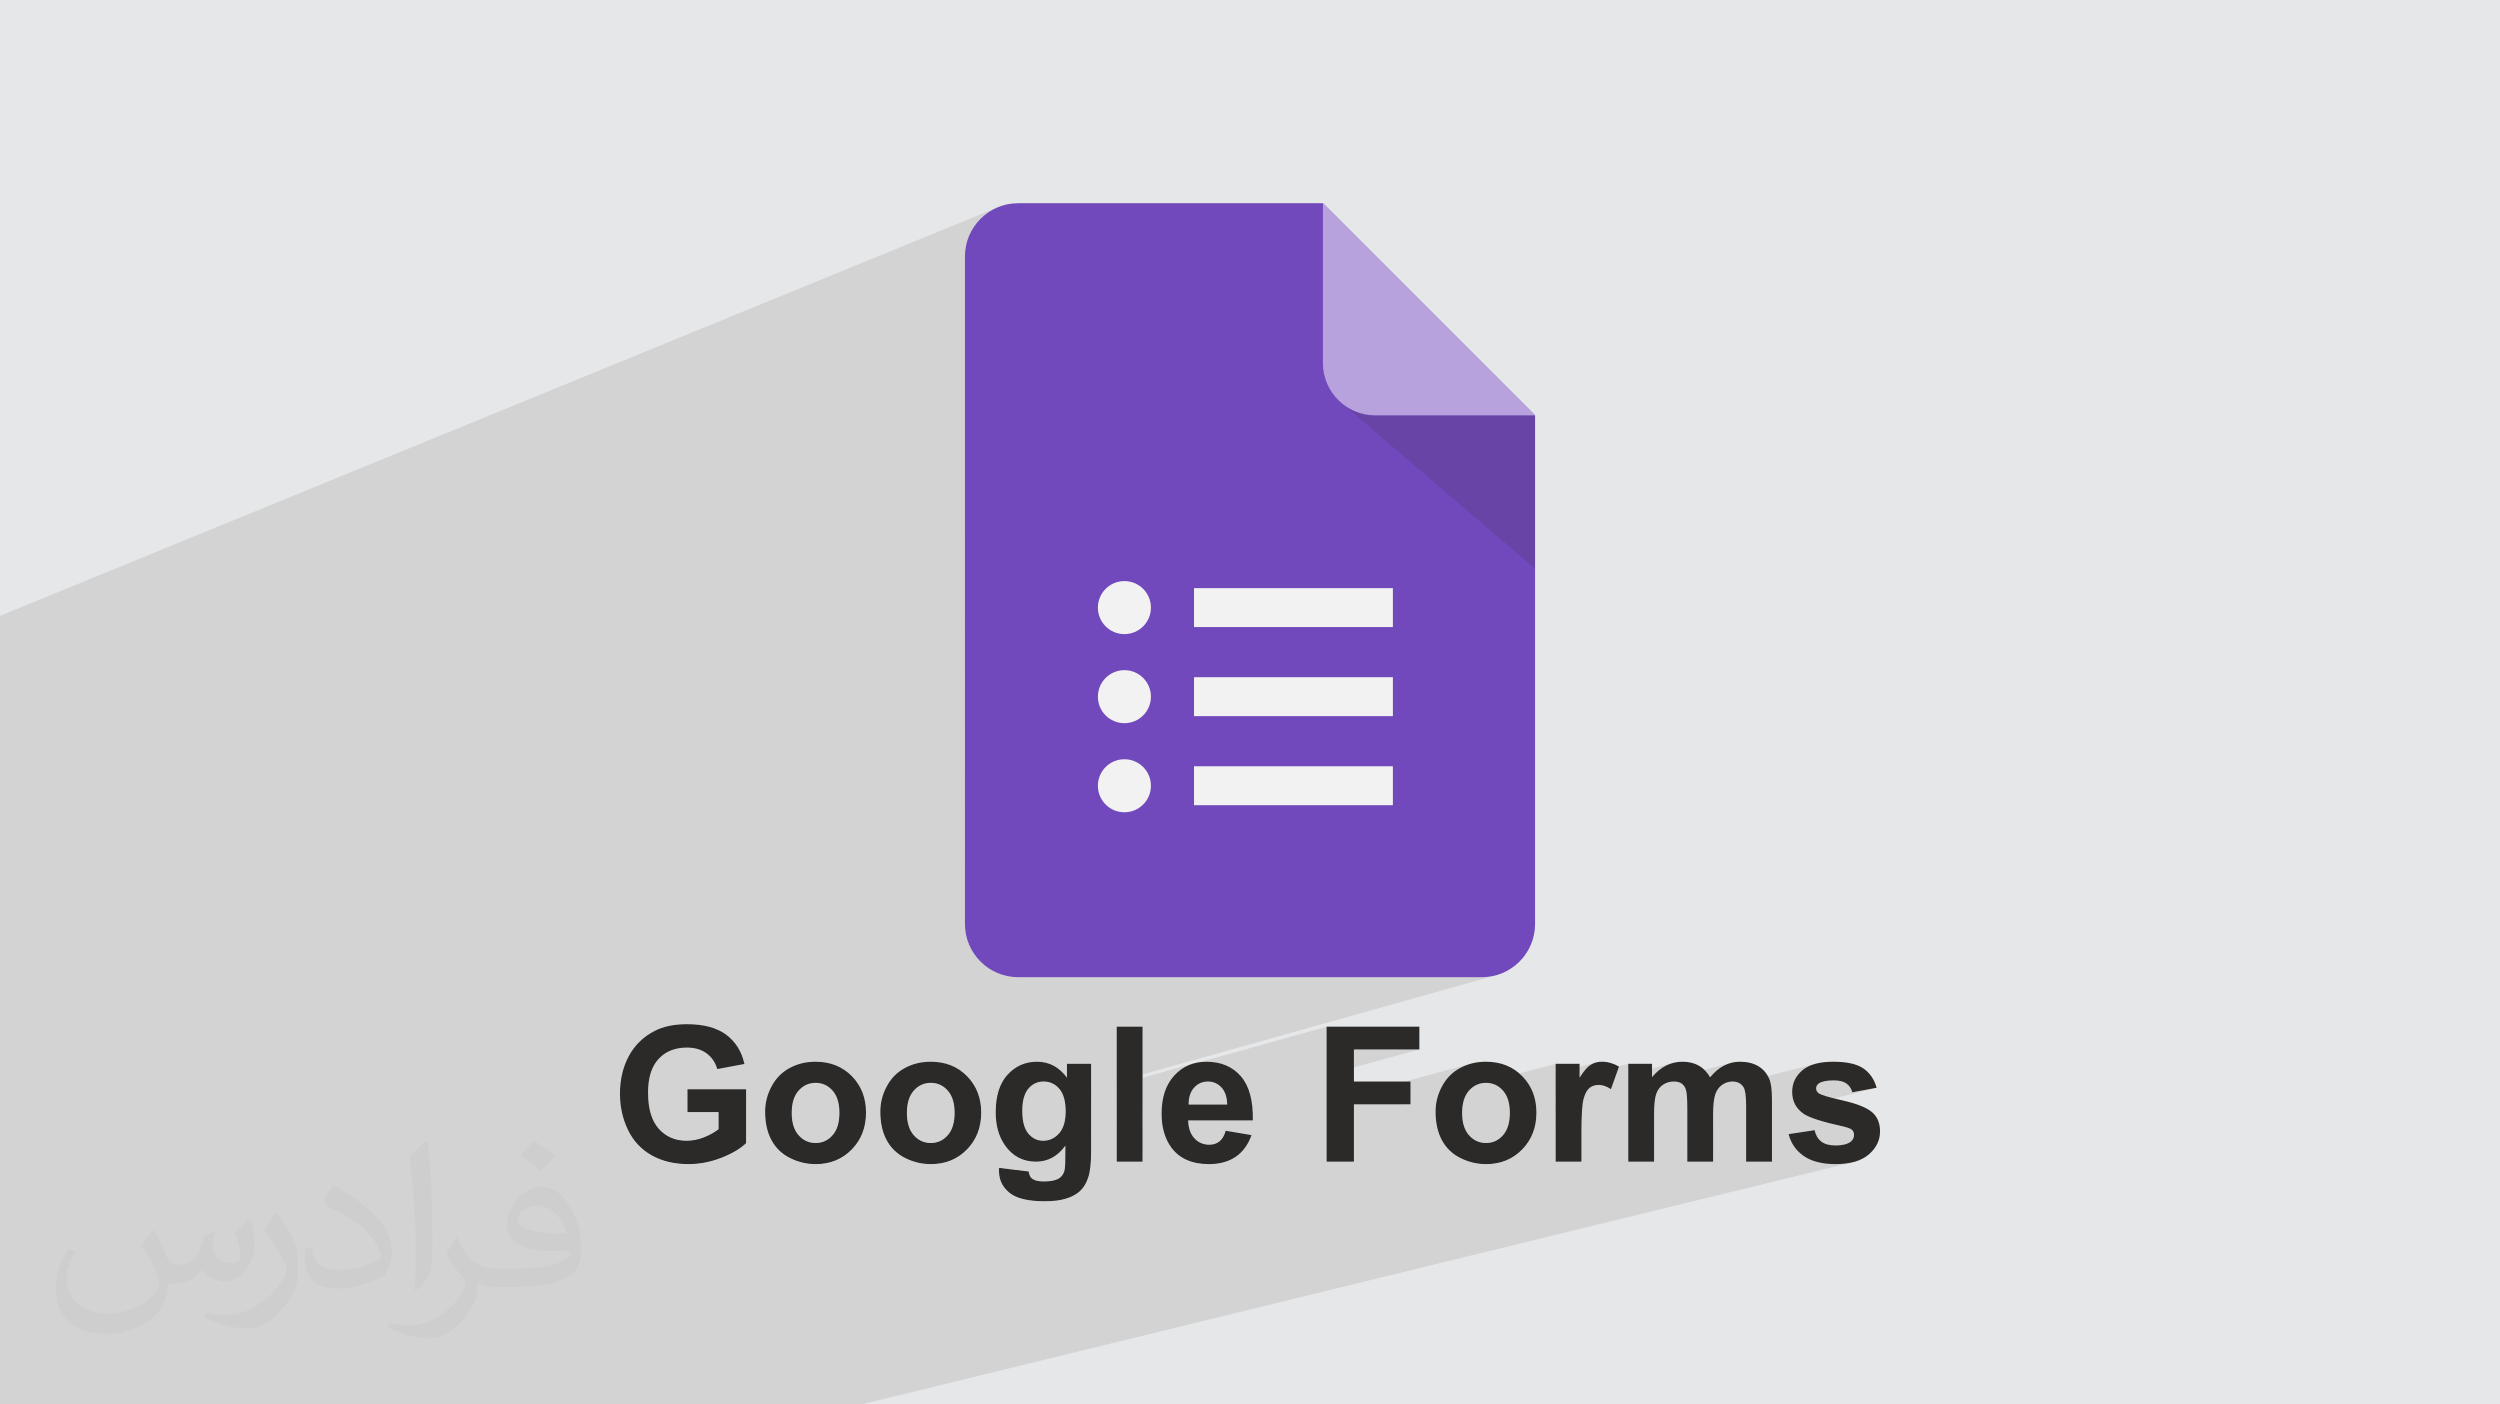 <?xml version="1.0" encoding="UTF-8"?>
<!DOCTYPE svg PUBLIC "-//W3C//DTD SVG 1.1//EN" "http://www.w3.org/Graphics/SVG/1.1/DTD/svg11.dtd">
<!-- Creator: CorelDRAW 2020 (64-Bit) -->
<svg xmlns="http://www.w3.org/2000/svg" xml:space="preserve" width="94.192mm" height="52.917mm" version="1.1" style="shape-rendering:geometricPrecision; text-rendering:geometricPrecision; image-rendering:optimizeQuality; fill-rule:evenodd; clip-rule:evenodd" viewBox="0 0 9404.92 5283.66" xmlns:xlink="http://www.w3.org/1999/xlink" xmlns:xodm="http://www.corel.com/coreldraw/odm/2003">
 <defs>
  <style type="text/css">
   <![CDATA[
    .fil3 {fill:#7249BC}
    .fil5 {fill:#B7A2DD}
    .fil0 {fill:#E6E7E8}
    .fil6 {fill:#F2F2F2}
    .fil7 {fill:#2B2A29;fill-rule:nonzero}
    .fil2 {fill:#373435;fill-opacity:0.031}
    .fil1 {fill:#2B2A29;fill-opacity:0.102}
    .fil4 {fill:#2B2A29;fill-opacity:0.149}
   ]]>
  </style>
 </defs>
 <g id="Layer_x0020_1">
  <polygon class="fil0" points="-0,0 9404.92,0 9404.92,5283.66 -0,5283.66 "/>
  <polygon class="fil1" points="457.82,5283.66 450.62,5283.66 328.55,5283.66 283.59,5283.66 254.83,5283.66 254.45,5283.66 244.59,5283.66 151.64,5283.66 72.56,5283.66 -0,5283.66 -0,5281.01 -0,5279.75 -0,5268.23 -0,5260.19 -0,5258.72 -0,5248.84 -0,5248.38 -0,5219.83 -0,5197.22 -0,5190.76 -0,5179.28 -0,5174.52 -0,5161.67 -0,5146.46 -0,5132.62 -0,5123.09 -0,5106.79 -0,5078.82 -0,5073.5 -0,5052.43 -0,5046.21 -0,5032.34 -0,5014.1 -0,5005.07 -0,4974.76 -0,4968.71 -0,4944.01 -0,4941.27 -0,4893.55 -0,4866.92 -0,4839 -0,4828.86 -0,4718.31 -0,4694.57 -0,4639.96 -0,4635.77 -0,4632.85 -0,4520.87 -0,4404.3 -0,4367.58 -0,4325.54 -0,4248.5 -0,4228.23 -0,4122.13 -0,4095.2 -0,4045.69 -0,3978.53 -0,3976.11 -0,3945.25 -0,3839.96 -0,3765.82 -0,3662.26 -0,3576.76 -0,3361.61 -0,2715.34 -0,2316.78 3752.16,780.27 3734.73,788.7 3718.28,798.71 3702.9,810.22 3688.73,823.12 3675.83,837.31 3664.31,852.68 3654.29,869.13 3645.86,886.57 3639.12,904.87 3634.19,923.95 3631.15,943.71 3630.11,964.03 3630.11,1292.39 4976.79,764.52 4976.79,1366.15 4977.8,1386.16 4980.79,1405.6 4985.65,1424.39 4992.28,1442.42 5000.58,1459.57 5010.44,1475.77 5021.78,1490.89 5034.48,1504.86 5048.45,1517.56 5063.57,1528.9 5079.77,1538.76 5096.93,1547.06 5114.96,1553.69 5133.74,1558.55 5153.18,1561.54 5173.19,1562.55 5774.83,1562.55 5298.08,1730.87 5774.83,2139.24 5239.98,2317.25 5239.98,2359.01 4670.75,2547.61 5239.98,2547.61 5239.98,2694.13 4649.44,2882.73 5239.98,2882.73 5239.98,3029.23 3635.67,3522.39 3639.12,3535.75 3645.86,3554.05 3654.29,3571.48 3664.31,3587.93 3675.83,3603.3 3688.73,3617.48 3702.9,3630.38 3718.28,3641.9 3734.73,3651.92 3752.16,3660.35 3770.46,3667.09 3789.54,3672.02 3809.3,3675.06 3829.62,3676.09 5575.32,3676.09 5595.64,3675.06 5615.4,3672.02 5634.48,3667.09 4201.06,4069.37 4201.06,4081.61 4487.15,4001.45 4479.29,4004.09 4471.63,4007.12 4469.26,4008.22 4990.54,3862.19 4990.54,3976.45 5093.42,3948.05 5339.56,3948.05 4990.54,4043.54 4990.54,4148 5538.4,4000.17 5526.34,4003.55 5514.6,4007.67 5503.18,4012.55 5492.08,4018.16 5481.44,4024.48 5471.43,4031.47 5462.03,4039.13 5453.25,4047.45 5445.09,4056.46 5437.56,4066.14 5430.64,4076.52 5424.34,4087.57 5418.73,4098.96 5413.87,4110.47 5411.05,4118.42 5563.6,4077.72 5572.16,4075.44 5581.11,4074.07 5582.19,4074.02 5852.23,4001.97 5852.23,4037.32 6004.03,3997.01 5998.83,3998.63 5993.79,4000.59 5988.89,4002.93 5984.16,4005.64 5979.44,4008.91 5974.56,4012.98 5969.55,4017.87 5964.4,4023.54 5959.09,4030.02 5953.65,4037.29 5948.06,4045.37 5945.33,4049.58 6125.48,4001.97 6125.48,4042.97 6297.34,3997.8 6289.67,3999.84 6282.15,4002.34 6274.77,4005.29 6267.54,4008.69 6260.45,4012.55 6253.51,4016.86 6246.71,4021.62 6240.05,4026.83 6233.53,4032.51 6227.17,4038.62 6220.94,4045.2 6214.86,4052.22 6125.48,4075.61 6125.48,4099.32 6514.62,3997.8 6507.19,3999.84 6499.88,4002.34 6492.7,4005.3 6485.64,4008.7 6478.68,4012.58 6471.84,4016.91 6465.12,4021.71 6458.51,4026.97 6452.01,4032.7 6445.64,4038.9 6439.38,4045.56 6433.24,4052.68 6330.19,4079.45 6331.35,4080.53 6333.64,4083.07 6335.74,4085.85 6337.65,4088.9 6339.38,4092.18 6340.93,4095.73 6342.31,4099.51 6343.52,4103.98 6344.57,4109.64 6344.76,4111.1 6502.2,4070.4 6507.13,4069.43 6512.12,4068.84 6517.18,4068.65 6523.97,4068.98 6530.31,4069.96 6536.2,4071.59 6541.64,4073.87 6544.41,4075.5 6828.06,4002.32 6820.9,4004.48 6814.07,4006.9 6807.56,4009.58 6801.38,4012.52 6795.53,4015.7 6790,4019.15 6784.79,4022.84 6779.91,4026.79 6771.05,4035.19 6763.37,4044.07 6756.87,4053.41 6751.54,4063.25 6747.39,4073.57 6744.44,4084.37 6742.65,4095.66 6742.52,4098.34 6858.97,4068.58 6865.55,4067.06 6872.82,4065.88 6880.77,4065.05 6889.42,4064.55 6898.75,4064.38 6906.19,4064.56 6913.2,4065.1 6919.76,4065.98 6925.88,4067.24 6931.56,4068.85 6936.79,4070.83 6941.57,4073.15 6945.9,4075.85 6949.87,4078.89 6953.51,4082.26 6956.83,4085.94 6959.81,4089.95 6962.46,4094.26 6964.78,4098.89 6966.75,4103.84 6968.38,4109.09 7059.89,4092.06 6761.45,4167.56 6766.68,4174.01 6775.57,4182.59 6785.84,4190.45 6790.12,4193.14 6795.07,4195.88 6800.7,4198.64 6807,4201.46 6813.98,4204.29 6821.63,4207.18 6829.96,4210.1 6838.97,4213.05 6848.64,4216.04 6859,4219.06 6870.02,4222.12 6881.72,4225.22 6894.1,4228.35 6907.15,4231.52 6920.88,4234.73 6935.29,4237.96 6941.3,4239.44 6946.76,4240.97 6951.67,4242.54 6956.01,4244.13 6959.8,4245.77 6963.03,4247.44 6965.69,4249.13 6967.8,4250.84 6969.42,4252.72 6970.84,4254.73 6972.03,4256.85 6973.01,4259.08 6973.78,4261.44 6974.34,4263.9 6974.67,4266.49 6974.78,4269.19 6974.58,4273.16 6973.98,4276.93 6972.98,4280.51 6971.58,4283.87 6969.78,4287.04 6967.58,4290 6964.98,4292.75 6961.98,4295.3 6956.91,4298.54 6951.26,4301.36 6945.03,4303.74 6938.22,4305.69 6780.25,4344.68 6785.95,4349 6791.57,4352.67 6797.43,4356.11 6803.54,4359.31 6809.89,4362.27 6816.48,4365 6823.32,4367.49 6830.41,4369.74 6837.73,4371.76 6845.31,4373.54 6853.11,4375.09 6861.17,4376.39 6869.48,4377.46 6878.02,4378.29 6886.81,4378.88 6895.84,4379.24 6905.12,4379.36 6915.33,4379.22 6925.24,4378.79 6934.81,4378.08 6944.08,4377.08 6953.01,4375.8 6961.64,4374.24 6969.94,4372.38 3239.88,5283.66 2996.06,5283.66 2975.84,5283.66 2966.26,5283.66 2959.96,5283.66 2881.29,5283.66 2810.18,5283.66 2772.74,5283.66 2737.75,5283.66 2687.78,5283.66 2658.54,5283.66 2578.63,5283.66 2493.66,5283.66 2447.49,5283.66 2349.52,5283.66 2339.74,5283.66 2329.08,5283.66 2254.78,5283.66 2102.94,5283.66 2081.47,5283.66 1919.03,5283.66 1895.14,5283.66 1861.44,5283.66 1809.38,5283.66 1798.29,5283.66 1769.55,5283.66 1746.22,5283.66 1694.25,5283.66 1680.44,5283.66 1622.94,5283.66 1591.4,5283.66 1586.18,5283.66 1525.14,5283.66 1509.8,5283.66 1501.47,5283.66 1428.18,5283.66 1405.49,5283.66 1287.94,5283.66 1275.73,5283.66 1200.09,5283.66 1170.6,5283.66 1159.12,5283.66 1101.81,5283.66 1070.12,5283.66 1048.37,5283.66 1044.36,5283.66 958.27,5283.66 915.93,5283.66 900.73,5283.66 896.24,5283.66 889.43,5283.66 837.7,5283.66 833.69,5283.66 825.75,5283.66 816.86,5283.66 811.27,5283.66 792.47,5283.66 781.7,5283.66 762.51,5283.66 756.18,5283.66 621.92,5283.66 561.61,5283.66 547.9,5283.66 499.35,5283.66 486.88,5283.66 "/>
  <g id="_3029678616992">
   <g>
    <polygon class="fil0" points="3630.11,2041.78 5055.88,1523.4 5774.83,2139.24 3630.11,2853.06 "/>
    <polygon class="fil0" points="3630.11,2754.33 5239.98,2212.5 5239.98,2359.01 3630.11,2892.41 "/>
    <polygon class="fil0" points="3630.11,3070.17 5239.98,2547.61 5239.98,2694.13 3630.11,3208.26 "/>
    <polygon class="fil0" points="3630.11,2835 4491.82,2547.61 5239.98,2547.61 3630.11,3070.17 "/>
    <polygon class="fil0" points="3630.11,2510.49 4491.82,2212.5 5239.98,2212.5 3630.11,2754.33 "/>
    <polygon class="fil0" points="3630.11,3159.52 4491.82,2882.73 5239.98,2882.73 3630.11,3386 "/>
    <path class="fil0" d="M3630.11 3386l1609.86 -503.28 0 146.51 -1604.5 493.21c-3.49,-14.74 -5.36,-30.09 -5.36,-45.86l0 -90.58z"/>
    <polygon class="fil0" points="3630.11,2718.53 4191.14,2528.95 4209.87,2523.14 4229.98,2521.11 4250.08,2523.14 4268.8,2528.95 4285.74,2538.15 4300.51,2550.33 4312.69,2565.1 4321.89,2582.04 4327.7,2600.76 4329.73,2620.87 4327.7,2640.97 4321.89,2659.69 4312.69,2676.64 4300.51,2691.41 4285.74,2703.59 4268.8,2712.78 3630.11,2923.64 "/>
    <polygon class="fil0" points="3630.11,3046.67 4191.14,2864.06 4209.87,2858.25 4229.98,2856.23 4250.08,2858.25 4268.8,2864.06 4285.74,2873.26 4300.51,2885.44 4312.69,2900.21 4321.89,2917.15 4327.7,2935.88 4329.73,2955.98 4327.7,2976.08 4321.89,2994.81 4312.69,3011.75 4300.51,3026.52 4285.74,3038.7 4268.8,3047.9 3630.11,3250.84 "/>
    <polygon class="fil0" points="3630.11,1292.39 4976.79,764.52 4976.79,1366.15 4977.8,1386.16 4980.79,1405.6 4985.65,1424.39 4992.28,1442.42 5000.58,1459.57 5010.44,1475.77 5021.78,1490.89 5034.48,1504.86 5048.45,1517.56 5063.57,1528.9 5079.77,1538.76 5096.93,1547.06 5114.96,1553.69 5133.74,1558.55 5153.18,1561.54 5173.19,1562.55 5774.83,1562.55 3630.11,2319.73 "/>
    <polygon class="fil0" points="3630.11,2390.4 4191.14,2193.84 4209.87,2188.03 4229.98,2186 4250.08,2188.03 4268.8,2193.84 4285.74,2203.03 4300.51,2215.22 4312.69,2229.98 4321.89,2246.93 4327.7,2265.65 4329.73,2285.76 4327.7,2305.86 4321.89,2324.58 4312.69,2341.53 4300.51,2356.29 4285.74,2368.47 4268.8,2377.67 3630.11,2596.45 "/>
    <path class="fil0" d="M3752.16 780.27l-17.43 8.43c5.65,-3.09 11.47,-5.89 17.43,-8.43zm-17.43 8.43l-16.45 10.01c5.31,-3.58 10.79,-6.94 16.45,-10.01zm-16.45 10.01l-15.38 11.51c4.93,-4.07 10.06,-7.92 15.38,-11.51zm-15.38 11.51l-14.18 12.9c4.52,-4.52 9.25,-8.83 14.18,-12.9zm-14.18 12.9l-12.9 14.19c4.07,-4.93 8.38,-9.67 12.9,-14.19zm-12.9 14.19l-11.51 15.37c3.59,-5.31 7.44,-10.43 11.51,-15.37zm-11.51 15.37l-10.02 16.46c3.09,-5.66 6.43,-11.14 10.02,-16.46zm-10.02 16.46l-8.43 17.43c2.53,-5.96 5.34,-11.78 8.43,-17.43zm-8.43 17.43l-6.74 18.3c1.96,-6.24 4.2,-12.34 6.74,-18.3zm-6.74 18.3l-4.93 19.08c1.33,-6.48 2.99,-12.84 4.93,-19.08zm-4.93 19.08l-3.04 19.76c0.68,-6.69 1.7,-13.28 3.04,-19.76zm-3.04 19.76l-1.04 20.32c0,-6.86 0.35,-13.64 1.04,-20.32zm-1.04 2532.88l1.04 20.32c-0.69,-6.68 -1.04,-13.46 -1.04,-20.32zm1.04 20.32l3.04 19.76c-1.34,-6.47 -2.35,-13.07 -3.04,-19.76zm3.04 19.76l4.93 19.08c-1.95,-6.24 -3.59,-12.6 -4.93,-19.08zm4.93 19.08l6.74 18.3c-2.53,-5.97 -4.79,-12.06 -6.74,-18.3zm6.74 18.3l8.43 17.43c-3.08,-5.65 -5.89,-11.47 -8.43,-17.43zm8.43 17.43l10.02 16.45c-3.59,-5.31 -6.94,-10.79 -10.02,-16.45zm10.02 16.45l11.51 15.38c-4.07,-4.93 -7.92,-10.06 -11.51,-15.38zm11.51 15.38l12.9 14.18c-4.52,-4.52 -8.83,-9.25 -12.9,-14.18zm12.9 14.18l14.18 12.9c-4.93,-4.07 -9.66,-8.38 -14.18,-12.9zm14.18 12.9l15.38 11.51c-5.31,-3.59 -10.44,-7.44 -15.38,-11.51zm15.38 11.51l16.45 10.02c-5.65,-3.09 -11.13,-6.43 -16.45,-10.02zm16.45 10.02l17.43 8.43c-5.96,-2.53 -11.78,-5.34 -17.43,-8.43zm17.43 8.43l18.3 6.74c-6.24,-1.96 -12.34,-4.2 -18.3,-6.74zm18.3 6.74l19.08 4.93c-6.48,-1.33 -12.84,-2.99 -19.08,-4.93zm19.08 4.93l19.76 3.04c-6.69,-0.68 -13.28,-1.7 -19.76,-3.04zm19.76 3.04l20.32 1.04c-6.85,0 -13.63,-0.35 -20.32,-1.04zm1766.02 1.04l20.32 -1.04c-6.68,0.69 -13.46,1.04 -20.32,1.04zm20.32 -1.04l19.76 -3.04c-6.48,1.34 -13.07,2.35 -19.76,3.04zm19.76 -3.04l19.08 -4.93 -10.66 3c-2.78,0.7 -5.59,1.35 -8.42,1.94z"/>
   </g>
   <polygon class="fil0" points="5173.19,1562.55 5774.83,1562.55 5298.08,1730.87 5055.88,1523.4 5063.57,1528.9 5071.55,1534.02 5079.77,1538.76 5088.24,1543.11 5096.93,1547.06 5105.84,1550.59 5114.96,1553.69 5124.25,1556.34 5133.74,1558.55 5143.38,1560.28 5153.18,1561.54 5163.12,1562.3 "/>
   <path class="fil0" d="M4976.79 1366.15l1.02 20.01c-0.67,-6.58 -1.02,-13.26 -1.02,-20.01zm1.02 20.01l2.99 19.44c-1.31,-6.38 -2.32,-12.86 -2.99,-19.44zm2.99 19.44l4.86 18.79c-1.93,-6.14 -3.54,-12.41 -4.86,-18.79zm4.86 18.79l6.63 18.02c-2.5,-5.87 -4.71,-11.88 -6.63,-18.02zm6.63 18.02l8.3 17.15c-3.04,-5.57 -5.8,-11.28 -8.3,-17.15zm8.3 17.15l9.87 16.2c-3.53,-5.23 -6.83,-10.63 -9.87,-16.2zm9.87 16.2l11.33 15.13c-4.01,-4.85 -7.79,-9.91 -11.33,-15.13zm11.33 15.13l12.7 13.97c-4.45,-4.45 -8.69,-9.12 -12.7,-13.97zm12.7 13.97l13.97 12.7c-4.86,-4.01 -9.52,-8.25 -13.97,-12.7zm13.97 12.7l15.13 11.33c-5.22,-3.53 -10.27,-7.32 -15.13,-11.33zm15.13 11.33l16.2 9.87c-5.57,-3.04 -10.97,-6.33 -16.2,-9.87zm16.2 9.87l17.16 8.3c-5.87,-2.5 -11.6,-5.26 -17.16,-8.3zm17.16 8.3l18.02 6.63c-6.14,-1.93 -12.15,-4.14 -18.02,-6.63zm18.02 6.63l18.78 4.86c-6.38,-1.31 -12.64,-2.95 -18.78,-4.86zm18.78 4.86l19.44 2.99c-6.58,-0.67 -13.06,-1.68 -19.44,-2.99zm19.44 2.99l20.01 1.02c-6.75,0 -13.43,-0.35 -20.01,-1.02z"/>
   <g>
    <path class="fil0" d="M5239.98 2317.25l-125.46 41.76 -622.7 0 0 -146.51 748.16 0 0 104.75zm-692.13 230.36l-56.03 18.65 0 -18.65 56.03 0zm-218.13 72.6l-180 59.91c-12.25,-16.56 -19.5,-37.06 -19.5,-59.25 0,-55.1 44.66,-99.76 99.76,-99.76 54.87,0 99.38,44.3 99.74,99.1zm-99.74 -434.21c55.09,0 99.75,44.66 99.75,99.76 0,55.09 -44.66,99.75 -99.75,99.75 -55.1,0 -99.76,-44.66 -99.76,-99.75 0,-55.1 44.66,-99.76 99.76,-99.76z"/>
    <path class="fil0" d="M4137.43 2583.59l143.7 -48.37c29.1,17.42 48.6,49.26 48.6,85.65 0,15.38 -3.48,29.93 -9.7,42.94l-136.63 45.27c-31.62,-16.73 -53.18,-49.95 -53.18,-88.22 0,-13.19 2.56,-25.76 7.21,-37.28zm667.25 -224.58l435.3 -146.51 0 146.51 -435.3 0zm-133.93 188.6l-178.93 59.29 0 -59.29 178.93 0z"/>
    <path class="fil0" d="M4145.52 2902.88l121.63 -39.48c36.67,14.74 62.58,50.63 62.58,92.59 0,10.58 -1.65,20.78 -4.7,30.34l-154.89 49.47c-24.24,-18.2 -39.92,-47.17 -39.92,-79.81 0,-19.52 5.62,-37.72 15.31,-53.11zm643.07 -208.74l451.39 -146.52 0 146.52 -451.39 0zm-139.15 188.59l-157.62 50.33 0 -50.33 157.62 0z"/>
    <path class="fil0" d="M4140.4 2664.82l187.59 -62.57c1.14,6.03 1.74,12.26 1.74,18.62 0,55.09 -44.66,99.75 -99.75,99.75 -39.32,0 -73.32,-22.75 -89.57,-55.81zm351.42 -117.2l748.16 0 -451.39 146.52 -296.77 0 0 -146.52zm-224.67 315.78l-121.63 39.48c17.66,-28.02 48.88,-46.65 84.45,-46.65 13.14,0 25.69,2.56 37.17,7.17z"/>
    <path class="fil0" d="M4142.3 2333.37l186.03 -64.33c0.92,5.43 1.4,11.02 1.4,16.72 0,55.09 -44.66,99.75 -99.75,99.75 -37.85,0 -70.77,-21.08 -87.68,-52.14zm349.52 -120.87l748.16 0 -435.3 146.51 -312.86 0 0 -146.51zm-210.69 322.72l-143.7 48.37c14.77,-36.62 50.64,-62.48 92.55,-62.48 18.7,0 36.19,5.15 51.15,14.11z"/>
    <path class="fil0" d="M4138.65 2996.16l188.95 -60.69c1.38,6.62 2.12,13.48 2.12,20.51 0,55.09 -44.66,99.75 -99.75,99.75 -40.8,0 -75.87,-24.49 -91.32,-59.57zm353.17 -113.44l748.16 0 -468.64 146.51 -279.52 0 0 -146.51z"/>
    <polygon class="fil0" points="4771.34,3029.23 5239.98,2882.73 5239.98,3029.23 "/>
    <path class="fil0" d="M4191.14 2528.95l18.72 -5.81 20.11 -2.03 20.1 2.03 18.72 5.81 16.94 9.2 14.77 12.18 12.18 14.77 9.2 16.94 5.81 18.72 2.03 20.11 -2.03 20.1 -5.81 18.72 -9.2 16.94 -12.18 14.77 -14.77 12.18 -16.94 9.2 -15.15 5c-7.59,1.85 -15.52,2.84 -23.67,2.84 -55.1,0 -99.76,-44.66 -99.76,-99.75 0,-41.33 25.12,-76.77 60.93,-91.92z"/>
    <path class="fil0" d="M4191.14 2864.06l18.72 -5.81 20.11 -2.03 20.1 2.03 18.72 5.81 16.94 9.2 14.77 12.18 12.18 14.77 9.2 16.94 5.81 18.72 2.03 20.11 -2.03 20.1 -5.81 18.72 -9.2 16.94 -12.18 14.77 -14.77 12.18 -16.94 9.2 -17.34 5.51c-6.92,1.52 -14.1,2.33 -21.48,2.33 -55.1,0 -99.76,-44.66 -99.76,-99.75 0,-41.33 25.12,-76.77 60.93,-91.92z"/>
    <path class="fil0" d="M4191.14 2193.84l18.72 -5.81 20.11 -2.03 20.1 2.03 18.72 5.81 16.94 9.2 14.77 12.18 12.18 14.77 9.2 16.94 5.81 18.72 2.03 20.11 -2.03 20.1 -5.81 18.72 -9.2 16.94 -12.18 14.77 -14.77 12.18 -16.94 9.2 -13.01 4.45c-8.24,2.2 -16.88,3.38 -25.81,3.38 -55.1,0 -99.76,-44.66 -99.76,-99.75 0,-41.33 25.12,-76.77 60.93,-91.92z"/>
   </g>
   <g>
    <path class="fil0" d="M3550.14 4374.02l13.71 -3.78c-4.48,1.43 -9.06,2.7 -13.71,3.78zm231.51 -63.9l105.56 -29.14c11.03,6.95 23.4,10.43 37.07,10.43 23.66,0 43.77,-9.35 60.07,-27.91 3.17,-3.57 6.02,-7.47 8.57,-11.7l111.79 -30.85 0 64.95 -96.71 26.46 0.02 -2.28 -2.13 2.86 -166.67 45.59c-22.3,-9.88 -41.5,-26.01 -57.57,-48.42zm419.42 -115.76l97.19 -26.82 0 65.41 -97.19 26.6 0 -65.19zm171.61 -47.37l104.21 -28.76c-3.65,10.83 -5.4,23.17 -5.29,36.97l110.83 0 -211.72 57.92c-0.61,-7.66 -0.91,-15.54 -0.91,-23.64 0,-14.96 0.96,-29.13 2.88,-42.5zm218.24 -60.23l87.78 -24.22c11.2,16.6 19.69,36.39 25.44,59.37l-87.94 24.06c-1.93,-23.76 -9,-42.19 -21.27,-55.22 -1.31,-1.4 -2.66,-2.73 -4.01,-3.99zm399.63 -110.3l102.87 -28.4 0 67.34 -102.87 28.15 0 -67.09z"/>
    <path class="fil0" d="M6125.48 4356.85l97.19 -24.49 0 37.79 -97.19 0 0 -13.3zm222.04 -55.96l97.19 -24.49 0 83.77 -40.05 9.97 -57.14 0 0 -69.26zm221.35 -55.79l97.18 -24.48 0 84.4 -97.18 24.21 0 -84.13zm216.96 -54.67l4.28 2.7c-1.54,-0.91 -2.97,-1.81 -4.28,-2.7zm4.28 2.7l4.95 2.74c-1.76,-0.92 -3.41,-1.83 -4.95,-2.74zm4.95 2.74l5.63 2.77c-1.99,-0.93 -3.86,-1.85 -5.63,-2.77zm5.63 2.77l6.3 2.82c-2.21,-0.94 -4.31,-1.89 -6.3,-2.82zm6.3 2.82l6.98 2.84c-2.44,-0.96 -4.76,-1.9 -6.98,-2.84zm6.98 2.84l7.65 2.89c-2.67,-0.97 -5.21,-1.93 -7.65,-2.89zm7.65 2.89l8.33 2.92c-2.89,-0.98 -5.66,-1.95 -8.33,-2.92zm8.33 2.92l9.01 2.96c-3.11,-0.99 -6.12,-1.98 -9.01,-2.96zm0.15 54.07l-94.43 23.52c-2.82,-6.71 -5.17,-13.75 -7.07,-21.13l97.87 -14.89c0.97,4.41 2.18,8.58 3.62,12.49z"/>
    <path class="fil0" d="M2557.07 3853.94l-112.06 34.45c5.72,-3.56 11.65,-6.94 17.79,-10.1 26.31,-13.63 57.68,-21.72 94.27,-24.34z"/>
    <path class="fil0" d="M3783.47 4473.7l117.32 -31.65c7.24,1.73 15.78,2.6 25.61,2.6 25.42,0 44.45,-3.77 57.22,-11.47 6.75,-4.01 12.22,-9.96 16.4,-17.9l102.15 -27.56c-1.78,16.79 -4.52,30.7 -8.23,41.69 -1.89,5.72 -3.97,11.1 -6.28,16.17l-241.21 64.6c-20.42,-5.35 -36.81,-13.08 -49.15,-23.18 -5.11,-4.21 -9.73,-8.64 -13.83,-13.28zm417.59 -112.67l97.19 -26.23 0 35.36 -97.19 0 0 -9.13zm198.94 -53.68l93.33 -25.19 0.02 0.02c14.9,16.08 33.59,24.12 55.82,24.12 15.26,0 28.03,-4.13 38.31,-12.41 10.39,-8.27 18.2,-21.65 23.52,-40.1l97.19 16.34c-1.23,3.51 -2.52,6.94 -3.88,10.28l-262.86 70.39c-13.51,-9.19 -25.25,-20.58 -35.22,-34.21 -2.18,-3.02 -4.25,-6.09 -6.23,-9.25zm590.55 -159.35l294.07 -79.35 21.63 0 0 50.54 -131.74 35.29 -81.09 0 0 21.72 -102.87 27.55 0 -55.75zm539.11 -145.47l8.74 -2.36 -12.05 3.37 3.31 -1.02zm-3.31 1.02l-11.74 4.12c3.86,-1.5 7.78,-2.88 11.74,-4.12zm-11.74 4.12l-11.42 4.87c3.75,-1.75 7.57,-3.37 11.42,-4.87zm-11.42 4.87l-11.1 5.61c3.65,-2 7.35,-3.86 11.1,-5.61zm-11.1 5.61l-10.63 6.32c3.44,-2.22 6.99,-4.32 10.63,-6.32zm-10.63 6.32l-10.01 6.99c3.24,-2.45 6.57,-4.77 10.01,-6.99zm-10.01 6.99l-9.4 7.66c3.03,-2.67 6.16,-5.22 9.4,-7.66zm-9.4 7.66l-8.78 8.33c2.83,-2.89 5.75,-5.66 8.78,-8.33zm-8.78 8.33l-8.17 9.01c2.62,-3.12 5.34,-6.12 8.17,-9.01zm-8.17 9.01l-7.53 9.69c2.41,-3.34 4.91,-6.57 7.53,-9.69zm-7.53 9.69l-6.92 10.37c2.2,-3.57 4.51,-7.03 6.92,-10.37zm-6.92 10.37l-6.3 11.05c2,-3.8 4.09,-7.49 6.3,-11.05z"/>
    <path class="fil0" d="M4990.54 4341.3l102.87 -27.04 0 31.47 -93.33 24.42 -9.55 0 0 -28.86zm414.27 -108.9l96.63 -25.4c1.11,11.04 3.18,21.16 6.19,30.31l-95.11 24.89c-3.22,-9.42 -5.79,-19.35 -7.72,-29.8zm273.53 -71.9l96.12 -25.26c2.32,9.93 3.9,20.27 4.76,30.99l-99.34 26 0.08 -6.17c0,-9.04 -0.54,-17.57 -1.63,-25.56zm173.89 -45.7l222.82 -58.57 -12.76 35.92 -7.28 1.91c-14.38,-8.43 -27.84,-12.63 -40.35,-12.63 -13.7,0 -25.28,3.78 -34.75,11.22 -6.8,5.43 -12.56,13.94 -17.28,25.58l-110.4 28.9 0 -32.32zm273.25 -71.83l89.38 -23.49 0 32.74 -89.38 23.39 0 -32.64zm165.22 -43.42l6.64 -1.75 -7.67 2.05 1.03 -0.3zm-1.03 0.3l-7.52 2.5c2.49,-0.91 4.99,-1.74 7.52,-2.5zm-7.52 2.5l-7.38 2.95c2.44,-1.06 4.89,-2.04 7.38,-2.95zm-7.38 2.95l-7.23 3.4c2.39,-1.21 4.79,-2.35 7.23,-3.4zm-7.23 3.4l-7.09 3.85c2.34,-1.36 4.7,-2.65 7.09,-3.85zm-7.09 3.85l-6.94 4.31c2.3,-1.52 4.6,-2.96 6.94,-4.31zm-6.94 4.31l-6.8 4.76c2.25,-1.66 4.51,-3.26 6.8,-4.76zm-6.8 4.76l-6.66 5.21c2.2,-1.81 4.41,-3.54 6.66,-5.21zm-6.66 5.21l-6.52 5.67c2.15,-1.97 4.32,-3.85 6.52,-5.67zm-6.52 5.67l-6.36 6.11c2.1,-2.12 4.21,-4.14 6.36,-6.11zm-6.36 6.11l-6.23 6.58c2.06,-2.27 4.13,-4.47 6.23,-6.58zm-6.23 6.58l-6.08 7.02c2.01,-2.42 4.03,-4.75 6.08,-7.02z"/>
    <path class="fil0" d="M5937.23 4370.15l12.18 -3.09 0 3.09 -12.18 0zm188.25 -47.66l97.19 -24.61 0 5.98 -97.19 24.58 0 -5.95zm222.04 -56.21l97.19 -24.61 0 6.02 -97.19 24.58 0 -5.99zm221.35 -56.05l97.18 -24.6 0 6.06 -97.18 24.58 0 -6.04zm188.73 -47.79l131.15 -33.2 11.94 3.09 -139.41 35.27c-1.29,-1.68 -2.52,-3.39 -3.68,-5.15z"/>
    <path class="fil0" d="M5087.46 4370.15l5.96 -1.56 0 1.56 -5.96 0zm333.69 -87.06l95.92 -25.03c2.76,4.55 5.86,8.77 9.31,12.64 4.69,5.27 9.67,9.83 14.93,13.66l-102.87 26.72c-5.2,-6.78 -9.91,-14.03 -14.1,-21.8 -1.1,-2.04 -2.16,-4.09 -3.19,-6.19zm256.63 -66.96l102.19 -26.67c-0.17,11.64 -1.14,22.86 -2.9,33.66l-110.2 28.63c5.15,-10.31 8.81,-22.18 10.91,-35.62zm174.45 -45.52l103.06 -26.89c-1.57,8.88 -2.84,20.25 -3.77,34.09l-99.29 25.79 0 -32.99zm273.25 -71.29l286.5 -74.75c8.08,7.84 15.17,17.2 21.27,28.11l-103 26.76c-1.26,-1.17 -2.6,-2.26 -4,-3.24 -7.2,-5.07 -17.13,-7.56 -29.55,-7.56 -15.03,0 -28.52,4 -40.45,12.06 -8.78,5.93 -15.68,13.68 -20.78,23.34l-109.98 28.57 0 -33.3zm385.14 -100.48l4 -1.05 -7.43 2.05 3.42 -1zm-3.42 1l-7.31 2.5c2.42,-0.91 4.85,-1.74 7.31,-2.5zm-7.31 2.5l-7.18 2.96c2.38,-1.07 4.77,-2.05 7.18,-2.96zm-7.18 2.96l-7.06 3.4c2.34,-1.22 4.68,-2.35 7.06,-3.4zm-7.06 3.4l-6.96 3.87c2.31,-1.37 4.62,-2.67 6.96,-3.87zm-6.96 3.87l-6.84 4.33c2.26,-1.52 4.54,-2.97 6.84,-4.33zm-6.84 4.33l-6.72 4.8c2.23,-1.68 4.46,-3.29 6.72,-4.8zm-6.72 4.8l-6.61 5.26c2.19,-1.83 4.38,-3.58 6.61,-5.26zm-6.61 5.26l-6.5 5.73c2.14,-1.99 4.31,-3.9 6.5,-5.73zm-6.5 5.73l-6.37 6.19c2.11,-2.14 4.22,-4.2 6.37,-6.19zm-6.37 6.19l-6.26 6.66c2.08,-2.3 4.16,-4.52 6.26,-6.66zm-6.26 6.66l-6.14 7.13c2.03,-2.46 4.07,-4.83 6.14,-7.13z"/>
    <path class="fil0" d="M6568.88 4349.94l97.18 -24.14 0 42.58 -7.18 1.78 -90 0 0 -20.21zm176.21 -43.77l94.9 -23.57c3.4,4.52 7.35,8.48 11.82,11.87 12.66,9.83 30.5,14.68 53.31,14.68l0.79 0 -130.16 32.15c-12.38,-10.16 -22.6,-21.87 -30.65,-35.13z"/>
    <path class="fil0" d="M5852.23 4325.78l97.18 -24.82 0 66.11 -12.18 3.09 -85 0 0 -44.37zm273.25 -69.8l97.19 -24.83 0 66.74 -97.19 24.61 0 -66.52zm222.04 -56.73l97.49 -24.9c-0.2,6.07 -0.3,12.49 -0.3,19.28l0 48.05 -97.19 24.61 0 -67.04zm221.08 -56.47l97.17 -24.83c0.19,5.43 0.29,11.15 0.29,17.15l0 50.54 -97.18 24.6 0 -50.18c0,-6.13 -0.09,-11.89 -0.28,-17.28zm173.82 -44.41l116.55 -29.77c-6.25,1.68 -11.47,3.87 -15.69,6.58 -7.44,5.08 -11.11,11.69 -11.11,19.72 0,6.98 3.21,12.91 9.71,17.76 5.94,4.34 21.56,9.88 46.89,16.6l-131.15 33.2c-10.36,-15.61 -15.55,-33.95 -15.55,-55.02 0,-3.08 0.12,-6.1 0.35,-9.08z"/>
    <path class="fil0" d="M6404.66 4370.15l40.05 -9.97 0 9.97 -40.05 0zm164.21 -40.91l97.18 -24.21 0 20.77 -97.18 24.14 0 -20.7zm166.81 -41.56l94.43 -23.52c2.55,6.92 5.84,13.08 9.88,18.43l-94.9 23.57c-3.56,-5.86 -6.69,-12.02 -9.41,-18.48z"/>
    <path class="fil0" d="M5435.85 4307.62l101.45 -26.36c10.92,8.99 23.15,14.71 36.74,17.2l-119.14 30.85c-7,-6.59 -13.35,-13.83 -19.05,-21.7zm233.25 -60.62l108.65 -28.24c-1.4,9.87 -3.44,19.36 -6.14,28.54l-126.94 32.87c3.3,-2.85 6.47,-6 9.52,-9.47 6.02,-6.81 10.99,-14.71 14.92,-23.7zm183.13 -47.6l99.6 -25.88c-0.62,8.22 -1.13,17.39 -1.51,27.5l-98.09 25.4 0 -27.02zm273.25 -71.01l112.9 -29.35c-3.19,4.97 -5.81,10.52 -7.9,16.66 -1.33,3.89 -2.5,8.46 -3.48,13.67l-101.52 26.29 0 -27.28z"/>
    <path class="fil0" d="M5426.31 4292.83l97.34 -25.36c0.89,1.11 1.79,2.19 2.73,3.24 3.48,3.91 7.12,7.44 10.91,10.55l-101.45 26.36c-3.41,-4.7 -6.58,-9.63 -9.54,-14.79zm249.12 -64.9l104.11 -27.12c-0.37,6.11 -0.98,12.09 -1.81,17.95l-108.65 28.24c2.57,-5.89 4.68,-12.24 6.34,-19.07zm176.79 -46.06l101.34 -26.4c-0.66,5.4 -1.24,11.42 -1.74,18.05l-99.6 25.88 0 -17.53zm273.25 -71.18l149.82 -39.03c-6.74,2.01 -13.09,5.02 -19.06,9.06 -7.2,4.87 -13.14,10.96 -17.86,18.33l-112.9 29.35 0 -17.7z"/>
    <path class="fil0" d="M5481.76 4349.65l277.77 -71.66c-8.48,16.87 -19.6,32.34 -33.34,46.4 -35.94,36.65 -81.11,54.97 -135.6,54.97 -33.71,0 -65.86,-7.67 -96.5,-22.92 -4.24,-2.13 -8.36,-4.38 -12.32,-6.79zm370.47 -95.58l97.38 -25.12c-0.13,8.71 -0.2,17.93 -0.2,27.68l0 113.52 -97.18 0 0 -116.07zm273.25 -70.5l98.14 -25.31c-0.63,9.87 -0.95,20.95 -0.95,33.23l0 140.87 -97.19 24.49 0 -173.28zm220.88 -56.97l116.82 -30.14c-4.36,6.1 -7.89,13.15 -10.55,21.15 -5.32,16.08 -7.91,41.37 -7.91,76.01l0 82.78 -97.19 24.49 0 -132.21c0,-16.83 -0.39,-30.86 -1.17,-42.09zm198.19 -51.13l106.09 -27.38c1.94,3.45 3.72,7.07 5.36,10.85 6.76,15.62 10.06,41.04 10.06,76.14l0 85.54 -97.18 24.48 0 -85.06c0,-36.54 -3.31,-60.07 -10.07,-70.6 -3.85,-5.92 -8.61,-10.58 -14.26,-13.98zm283.14 -73.05l0.38 -0.1 -7.16 2.16c2.21,-0.72 4.47,-1.41 6.78,-2.06zm-6.78 2.06l-6.83 2.43c2.23,-0.85 4.5,-1.66 6.83,-2.43zm-6.83 2.43l-6.51 2.68c2.11,-0.93 4.29,-1.83 6.51,-2.68zm-6.51 2.68l-6.18 2.94c2.01,-1.03 4.06,-2 6.18,-2.94zm-6.18 2.94l-5.85 3.19c1.9,-1.11 3.84,-2.17 5.85,-3.19zm-5.85 3.19l-5.53 3.44c1.79,-1.19 3.63,-2.35 5.53,-3.44zm-5.53 3.44l-5.21 3.69c1.69,-1.28 3.42,-2.51 5.21,-3.69zm-5.21 3.69l-4.88 3.95c1.58,-1.37 3.21,-2.69 4.88,-3.95zm-4.88 3.95l-8.86 8.4c2.76,-2.88 5.71,-5.68 8.86,-8.4zm-8.86 8.4l-7.68 8.88c2.37,-3.04 4.92,-6 7.68,-8.88zm-7.68 8.88l-6.5 9.35c1.97,-3.21 4.13,-6.31 6.5,-9.35zm-6.5 9.35l-5.33 9.84c1.59,-3.36 3.35,-6.64 5.33,-9.84zm-5.33 9.84l-4.14 10.32c1.19,-3.51 2.57,-6.97 4.14,-10.32zm-4.14 10.32l-2.96 10.79c0.79,-3.67 1.77,-7.28 2.96,-10.79zm-2.96 10.79l-1.79 11.29c0.4,-3.84 1,-7.62 1.79,-11.29zm-1.79 11.29l-0.59 11.77c0,-4.01 0.19,-7.93 0.59,-11.77zm-0.59 11.77l0.68 12.9c-0.45,-4.18 -0.68,-8.48 -0.68,-12.9zm0.68 12.9l2.06 12.17c-0.92,-3.94 -1.6,-7.99 -2.06,-12.17zm2.06 12.17l3.41 11.46c-1.37,-3.69 -2.51,-7.53 -3.41,-11.46zm3.41 11.46l4.78 10.73c-1.83,-3.45 -3.41,-7.04 -4.78,-10.73zm4.78 10.73l6.15 10.01c-2.28,-3.23 -4.32,-6.56 -6.15,-10.01zm6.15 10.01l7.53 9.3c-2.74,-2.98 -5.25,-6.08 -7.53,-9.3zm7.53 9.3l8.9 8.58c-3.2,-2.75 -6.16,-5.6 -8.9,-8.58zm8.9 8.58l10.26 7.86c-3.64,-2.51 -7.07,-5.12 -10.26,-7.86z"/>
    <path class="fil0" d="M6658.88 4370.15l7.18 -1.78 0 1.78 -7.18 0zm116.86 -28.86l130.16 -32.15c12.26,-0.06 23.04,-1.2 32.31,-3.45l-158.15 39.03 -4.32 -3.42z"/>
    <path class="fil0" d="M5465.5 4338.42l301.72 -78.01c-5.04,13.4 -11.57,26.02 -19.58,37.82l-243.86 62.76c-3.26,-1.44 -6.48,-2.96 -9.7,-4.55 -10.36,-5.18 -19.89,-11.19 -28.59,-18.02zm386.73 -99.99l97.7 -25.25c-0.27,10.19 -0.44,21.24 -0.49,33.11l-97.21 25.02 0 -32.88zm273.25 -70.64l99.6 -25.74c-1.16,9.7 -1.91,20.99 -2.23,33.87l-97.37 25.06 0 -33.19zm219.32 -56.69l154.94 -40.06c-7.27,2.04 -14.3,5.38 -21.07,10.02 -11.71,8.23 -20.39,20.12 -25.73,35.64l-105.75 27.22c-0.42,-13.72 -1.22,-24.66 -2.39,-32.82z"/>
    <path class="fil0" d="M6347.52 4361.8l97.19 -24.29 0 32.65 -97.19 0 0 -8.36zm221.35 -55.32l97.18 -24.28 0 87.96 -97.18 0 0 -63.67zm159.74 -39.92l3.83 12.7c-1.44,-4.12 -2.72,-8.36 -3.83,-12.7zm3.83 12.7l4.79 12c-1.76,-3.88 -3.35,-7.89 -4.79,-12zm4.79 12l5.75 11.32c-2.08,-3.65 -3.99,-7.44 -5.75,-11.32zm5.75 11.32l6.7 10.64c-2.4,-3.43 -4.62,-6.98 -6.7,-10.64zm6.7 10.64l7.64 9.95c-2.71,-3.21 -5.24,-6.52 -7.64,-9.95zm7.64 9.95l8.6 9.29c-3.03,-2.98 -5.89,-6.08 -8.6,-9.29zm8.6 9.29l9.54 8.6c-3.33,-2.76 -6.51,-5.62 -9.54,-8.6zm9.54 8.6l10.48 7.93c-3.64,-2.54 -7.14,-5.17 -10.48,-7.93z"/>
    <path class="fil0" d="M5503.78 4361l243.86 -62.76c-6.24,9.21 -13.4,17.92 -21.45,26.16 -35.94,36.65 -81.11,54.97 -135.6,54.97 -30.16,0 -59.1,-6.14 -86.81,-18.36zm348.45 -89.68l97.21 -25.02 -0.03 10.34 0 113.52 -97.18 0 0 -98.84zm273.25 -70.33l97.37 -25.06c-0.13,4.96 -0.18,10.14 -0.18,15.58l0 178.66 -97.19 0 0 -169.17zm221.7 -57.06l105.75 -27.22 -0.31 0.91c-5.32,16.08 -7.91,41.37 -7.91,76.01l0 176.53 -97.19 0 0 -201.46c0,-9.07 -0.11,-17.32 -0.34,-24.77z"/>
    <path class="fil0" d="M5454.9 4329.32l119.14 -30.85c5.26,0.97 10.73,1.45 16.41,1.45 20.83,0 38.92,-6.55 54.22,-19.74l126.94 -32.87c-8.58,29.21 -23.72,54.91 -45.41,77.09 -35.94,36.65 -81.11,54.97 -135.6,54.97 -33.71,0 -65.86,-7.67 -96.5,-22.92 -14.76,-7.38 -27.82,-16.43 -39.18,-27.13zm397.33 -102.89l98.09 -25.4c-0.61,16.14 -0.91,34.68 -0.91,55.62l0 113.52 -97.18 0 0 -143.73zm273.25 -70.75l101.52 -26.29c-2.89,15.17 -4.32,35.91 -4.32,62.12l0 178.66 -97.19 0 0 -214.49z"/>
    <path class="fil0" d="M4990.54 4301.91l102.87 -27.19 0 95.44 -102.87 0 0 -68.25zm410.13 -108.39l100.74 -26.62c-0.62,6.32 -0.93,12.95 -0.93,19.88 0,36.51 8.64,64.53 25.9,83.92 17.37,19.52 38.66,29.21 64.06,29.21 25.32,0 46.61,-9.69 63.73,-29.21 17.15,-19.39 25.79,-47.64 25.79,-84.64 0,-25.03 -4.16,-46.05 -12.44,-63.06l94.07 -24.86c12.28,25.89 18.4,55.06 18.4,87.57 0,55.82 -17.98,102.05 -53.81,138.69 -35.94,36.65 -81.11,54.97 -135.6,54.97 -33.71,0 -65.86,-7.67 -96.5,-22.92 -30.5,-15.26 -53.78,-37.62 -69.74,-67.16 -14.44,-26.64 -22.3,-58.58 -23.66,-95.77zm451.56 -119.34l90.09 -23.8 0 3.85 2.96 -4.63 143.79 -38 1.52 0.88 -30.16 84.92c-16.42,-10.65 -31.69,-15.98 -45.76,-15.98 -13.7,0 -25.28,3.78 -34.75,11.22 -9.46,7.56 -16.9,21.05 -22.34,40.69 -5.46,19.6 -8.17,60.75 -8.17,123.3l0 113.52 -97.18 0 0 -295.97z"/>
    <path class="fil0" d="M4566.94 4378.65l66.05 -17.53c-19.19,9.77 -41.22,15.62 -66.05,17.53zm423.61 -112.49l102.87 -27.33 0 39.63 -102.87 27.18 0 -39.48zm411.47 -109.27l108.7 -28.87c-5.18,12.3 -8.39,26.56 -9.64,42.77l-100.24 26.48c-0.25,-5.13 -0.38,-10.37 -0.38,-15.71 0,-8.3 0.52,-16.51 1.56,-24.67zm241.83 -64.22l98.48 -26.15c8.34,10.95 15.3,22.62 20.86,35.04l-94.07 24.85c-3.92,-8.9 -8.91,-16.75 -14.94,-23.57 -3.3,-3.75 -6.74,-7.14 -10.33,-10.16zm208.38 -55.35l90.09 -23.92 0 40.84 -90.09 23.79 0 -40.71zm151.8 -40.31l-5.2 1.62c1.71,-0.6 3.44,-1.14 5.2,-1.62zm-5.2 1.62l-5.04 1.97c1.66,-0.72 3.33,-1.37 5.04,-1.97zm-5.04 1.97l-4.89 2.34c1.61,-0.85 3.24,-1.63 4.89,-2.34zm-4.89 2.34l-4.73 2.71c1.56,-0.97 3.14,-1.87 4.73,-2.71zm-4.73 2.71l-4.72 3.28c1.6,-1.23 3.18,-2.32 4.72,-3.28zm-4.72 3.28l-4.87 4.07c1.65,-1.49 3.28,-2.85 4.87,-4.07zm-4.87 4.07l-5.01 4.88c1.7,-1.76 3.36,-3.39 5.01,-4.88zm-5.01 4.88l-5.15 5.67c1.75,-2.02 3.45,-3.91 5.15,-5.67zm-5.15 5.67l-5.31 6.48c1.79,-2.3 3.57,-4.45 5.31,-6.48zm-5.31 6.48l-5.44 7.27c1.84,-2.56 3.64,-4.98 5.44,-7.27zm-5.44 7.27l-5.59 8.08c1.89,-2.83 3.75,-5.52 5.59,-8.08zm-5.59 8.08l-5.73 8.87c1.94,-3.1 3.84,-6.04 5.73,-8.87z"/>
    <path class="fil0" d="M4990.54 4348.14l102.87 -27.01 0 29.21 -75.79 19.82 -27.09 0 0 -22.02zm415.59 -109.13l96.13 -25.24c1.43,10.13 3.72,19.41 6.88,27.83l-95.1 24.87c-3.21,-8.69 -5.85,-17.84 -7.92,-27.46zm272.99 -71.69l96.78 -25.41c1.84,9.32 3.06,18.98 3.65,28.97l-99.86 26.11c0.17,-3.54 0.27,-7.19 0.27,-10.91 0,-6.52 -0.28,-12.77 -0.85,-18.75zm173.11 -45.46l144.56 -37.95c-6.22,1.88 -11.84,4.79 -16.87,8.75 -7.79,6.22 -14.21,16.47 -19.27,30.85l-108.42 28.36 0 -30z"/>
    <path class="fil0" d="M3914.75 4518.9l150.28 -40.1 -1.24 1.2c-12.87,12.16 -30.13,21.87 -51.79,28.74 -21.62,6.98 -48.95,10.39 -81.94,10.39 -5.23,0 -10.34,-0.08 -15.32,-0.23zm562.88 -150.18l209.48 -55.89c-10.44,15.45 -23.11,28.33 -37.91,38.65 -26.98,18.56 -60.68,27.88 -101,27.88 -26.33,0 -49.86,-3.55 -70.57,-10.64zm512.91 -136.84l102.87 -27.45 0 165.73 -102.87 0 0 -138.28zm290.07 -77.39l25.63 -6.84 0 6.84 -25.63 0zm129.88 -34.66l143.58 -38.3c-10.14,4.85 -19.37,11.95 -27.7,21.31 -17.26,19.38 -25.9,47.41 -25.9,83.95 0,36.51 8.64,64.53 25.9,83.92 17.37,19.52 38.66,29.21 64.06,29.21 25.32,0 46.61,-9.69 63.73,-29.21 17.15,-19.39 25.79,-47.64 25.79,-84.64 0,-36.08 -8.64,-63.85 -25.79,-83.23 -17.12,-19.53 -38.41,-29.21 -63.73,-29.21 -2.73,0 -5.4,0.11 -8.04,0.34l133.52 -35.63c3.67,3.2 7.25,6.56 10.73,10.1 35.61,36.3 53.34,81.94 53.34,137.26 0,55.82 -17.98,102.05 -53.81,138.69 -35.94,36.65 -81.11,54.97 -135.6,54.97 -33.71,0 -65.86,-7.67 -96.5,-22.92 -30.5,-15.26 -53.78,-37.62 -69.74,-67.16 -15.97,-29.46 -23.88,-65.39 -23.88,-107.73 0,-21.03 3.33,-41.61 10.04,-61.74z"/>
    <path class="fil0" d="M5449.34 4323.79l111.56 -28.92c9.15,3.35 18.99,5.03 29.55,5.03 6.33,0 12.41,-0.61 18.23,-1.82l-146.28 37.83c-4.59,-3.8 -8.96,-7.85 -13.06,-12.13z"/>
    <path class="fil0" d="M4990.54 4278.76l102.87 -27.27 0 118.66 -102.87 0 0 -91.39zm410.25 -108.76l105.07 -27.86c-3.57,13.1 -5.38,27.99 -5.38,44.63 0,36.51 8.64,64.53 25.9,83.92 10.15,11.41 21.65,19.45 34.52,24.17l-111.56 28.92c-9.73,-10.14 -18.05,-21.65 -25,-34.51 -15.97,-29.46 -23.88,-65.39 -23.88,-107.73 0,-3.86 0.11,-7.72 0.34,-11.55z"/>
    <path class="fil0" d="M3910.8 4518.76l155.86 -41.59c-0.94,0.97 -1.9,1.91 -2.87,2.83 -12.87,12.16 -30.13,21.87 -51.79,28.74 -21.62,6.98 -48.95,10.39 -81.94,10.39 -6.63,0 -13.05,-0.13 -19.27,-0.37zm564.85 -150.73l212.46 -56.69c-10.63,16.12 -23.62,29.5 -38.91,40.15 -26.98,18.56 -60.68,27.88 -101,27.88 -27.18,0 -51.37,-3.78 -72.55,-11.33zm514.89 -137.39l102.87 -27.45 0 48.31 -102.87 27.27 0 -48.13zm285.38 -76.15l30.32 -8.09 0 8.09 -30.32 0zm135.04 -36.04l152.64 -40.73c-13.97,4.55 -26.35,12.9 -37.21,25.11 -9.4,10.55 -16.24,23.66 -20.52,39.32l-105.07 27.86c1.03,-17.5 4.41,-34.69 10.16,-51.56z"/>
    <path class="fil0" d="M3846.45 4510.16l241.21 -64.6c-6.35,13.96 -14.31,25.41 -23.86,34.44 -12.87,12.16 -30.13,21.87 -51.79,28.74 -21.62,6.98 -48.95,10.39 -81.94,10.39 -32.93,0 -60.8,-3 -83.62,-8.97zm595 -159.36l262.86 -70.39c-12.49,30.55 -30.92,54.22 -55.11,71.07 -26.98,18.56 -60.68,27.88 -101,27.88 -43.13,0 -78.75,-9.52 -106.76,-28.56zm549.1 -147.06l102.87 -27.55 0 193.96 -102.87 0 0 -166.41zm183.96 -49.27l131.74 -35.29 0 35.29 -131.74 0zm249.83 -66.91l-5.61 11.39c1.75,-3.81 3.61,-7.61 5.61,-11.39zm-5.61 11.39l-4.85 11.5c1.49,-3.85 3.11,-7.69 4.85,-11.5zm-4.85 11.5l-4.11 11.59c1.24,-3.88 2.62,-7.75 4.11,-11.59zm-4.11 11.59l-3.35 11.7c0.99,-3.92 2.11,-7.82 3.35,-11.7zm-3.35 11.7l-2.61 11.8c0.75,-3.94 1.62,-7.89 2.61,-11.8zm-2.61 11.8l-1.86 11.89c0.49,-3.98 1.11,-7.94 1.86,-11.89zm-1.86 11.89l-1.12 12c0.25,-4.02 0.62,-8.03 1.12,-12zm-1.12 12l-0.37 12.1c0,-4.05 0.12,-8.09 0.37,-12.1zm-0.37 12.1l0.37 15.58c-0.25,-5.09 -0.37,-10.28 -0.37,-15.58zm0.37 15.58l1.12 14.98c-0.5,-4.89 -0.87,-9.89 -1.12,-14.98zm1.12 14.98l1.86 14.37c-0.74,-4.68 -1.36,-9.48 -1.86,-14.37zm1.86 14.37l2.61 13.77c-0.99,-4.48 -1.86,-9.08 -2.61,-13.77zm2.61 13.77l3.35 13.17c-1.25,-4.29 -2.36,-8.68 -3.35,-13.17zm3.35 13.17l4.11 12.56c-1.5,-4.08 -2.87,-8.27 -4.11,-12.56zm4.11 12.56l4.85 11.95c-1.75,-3.88 -3.35,-7.87 -4.85,-11.95zm4.85 11.95l5.61 11.35c-1.99,-3.68 -3.87,-7.47 -5.61,-11.35zm5.61 11.35l6.33 10.74c-2.23,-3.47 -4.33,-7.05 -6.33,-10.74zm6.33 10.74l7.01 10.06c-2.45,-3.25 -4.78,-6.6 -7.01,-10.06zm7.01 10.06l7.7 9.4c-2.68,-3.02 -5.24,-6.15 -7.7,-9.4zm7.7 9.4l8.39 8.73c-2.91,-2.8 -5.71,-5.7 -8.39,-8.73zm8.39 8.73l9.06 8.06c-3.14,-2.58 -6.15,-5.26 -9.06,-8.06zm9.06 8.06l9.75 7.39c-3.36,-2.35 -6.61,-4.81 -9.75,-7.39zm9.75 7.39l10.41 6.73c-3.58,-2.14 -7.05,-4.37 -10.41,-6.73zm10.41 6.73l11.1 6.05c-3.8,-1.91 -7.52,-3.92 -11.1,-6.05z"/>
    <path class="fil0" d="M3814.25 4498.06l281.82 -75.7c-0.68,2.47 -1.38,4.8 -2.13,7.03 -7.08,21.51 -17.12,38.3 -30.14,50.6 -3.1,2.93 -6.45,5.7 -10.06,8.35l-115.18 30.7 -8.49 0.08c-50.49,0 -89.09,-7.04 -115.82,-21.07zm476.21 -127.91l7.8 -2.1 0 2.1 -7.8 0zm131.5 -35.32l111.58 -29.97c4.99,0.96 10.2,1.44 15.63,1.44 15.26,0 28.03,-4.13 38.31,-12.41 1.87,-1.49 3.65,-3.14 5.35,-4.95l87.49 -23.49 27.88 4.68c-6.82,19.56 -15.87,36.54 -27.08,50.99l-191.85 51.13c-26.7,-7.12 -49.15,-19.58 -67.31,-37.41zm568.59 -152.73l102.87 -27.63 0 56.73 -102.87 27.42 0 -56.52z"/>
    <path class="fil0" d="M3356.94 4319.81l105.15 -29.46c11.88,6.38 25.08,9.56 39.62,9.56 25.32,0 46.61,-9.69 63.74,-29.21 3.19,-3.6 6.07,-7.52 8.68,-11.73l113.51 -31.8c-6.9,37.66 -23.64,70.07 -50.18,97.22 -35.94,36.65 -81.11,54.97 -135.6,54.97 -33.7,0 -65.86,-7.67 -96.49,-22.92 -18.93,-9.47 -35.08,-21.69 -48.42,-36.63zm389.98 -109.24l98.9 -27.7c0.54,36.84 8.08,63.92 22.54,81.35 15.14,18.09 33.84,27.2 55.93,27.2 23.66,0 43.77,-9.35 60.07,-27.91 16.44,-18.56 24.6,-46.01 24.6,-82.41 0,-16 -1.38,-30.25 -4.13,-42.78l99.89 -27.99 0 221.75c0,43.38 -3.53,75.9 -10.76,97.3 -7.08,21.51 -17.12,38.3 -30.14,50.6 -12.87,12.16 -30.13,21.87 -51.79,28.74 -21.62,6.98 -48.95,10.39 -81.94,10.39 -62.41,0 -106.65,-10.75 -132.77,-32.15 -26.14,-21.54 -39.13,-48.6 -39.13,-81.58 0,-3.21 0.11,-7.23 0.36,-11.83l111.36 13.48c1.91,13.1 6.15,22.1 12.77,27.06 9.35,6.98 23.88,10.53 43.74,10.53 25.42,0 44.45,-3.77 57.22,-11.47 8.53,-5.07 15.03,-13.24 19.42,-24.6 2.95,-8.03 4.46,-23.06 4.46,-44.67l0.5 -53.81c-29.35,40.07 -66.22,60.07 -110.67,60.07 -49.43,0 -88.7,-20.94 -117.55,-62.67 -18.52,-26.91 -29.47,-59.27 -32.87,-96.92zm454.14 -127.22l97.19 -27.23 0 314.03 -97.19 0 0 -286.81zm267.95 -75.06l44.93 -12.59c7.91,-1.03 16.06,-1.54 24.46,-1.54 54.61,0 97.77,18.09 129.46,54.28 31.57,36.16 46.71,91.62 45.28,166.36l-243.33 0c0.72,28.85 8.52,51.29 23.52,67.38 14.9,16.08 33.59,24.12 55.82,24.12 15.26,0 28.03,-4.13 38.31,-12.41 10.39,-8.27 18.2,-21.65 23.52,-40.1l97.19 16.34c-12.41,35.58 -32.16,62.66 -58.99,81.36 -26.98,18.56 -60.68,27.88 -101,27.88 -63.95,0 -111.36,-20.9 -141.98,-62.76 -24.24,-33.6 -36.43,-75.91 -36.43,-127.12 0,-61.01 15.97,-108.89 47.77,-143.41 15.21,-16.56 32.36,-29.15 51.45,-37.77zm147.67 146.91c-0.72,-28.27 -7.94,-49.78 -21.76,-64.45 -13.85,-14.76 -30.61,-22.1 -50.5,-22.1 -21.15,0 -38.66,7.81 -52.48,23.28 -13.84,15.5 -20.57,36.65 -20.35,63.26l145.09 0z"/>
    <path class="fil0" d="M3818.69 4500.29l276.3 -74.18 -1.05 3.29 -0.59 1.78 -268.2 71.95c-2.22,-0.91 -4.37,-1.85 -6.46,-2.84zm606.13 -162.73l117.43 -31.52c2.27,0.18 4.56,0.27 6.91,0.27 5.72,0 11.09,-0.59 16.12,-1.75l-136.43 36.6c-1.37,-1.18 -2.71,-2.38 -4.02,-3.6z"/>
    <path class="fil0" d="M3758.22 4408.74l38.63 -10.52 73.04 8.84c1.91,13.1 6.15,22.1 12.77,27.06 1.72,1.28 3.6,2.45 5.67,3.49l-110.08 29.73c-12.76,-16.86 -19.42,-36.35 -20.03,-58.6zm141.65 -38.6l61.74 -16.82c-18.61,10.83 -39.18,16.44 -61.74,16.82zm107.87 -29.4l96.97 -26.43 0 17.78c0,17.65 -0.59,33.5 -1.77,47.54l-99.18 26.79c2.49,-8.42 3.75,-22.71 3.75,-42.53l0.22 -23.15zm193.33 -52.69l97.19 -26.49 0 65.31 -97.19 26.26 0 -65.08zm173.36 -47.25l95.41 -26c0.63,25.13 6.63,45.4 18.08,60.85l-92 24.84c-10.07,-17.78 -17.24,-37.67 -21.49,-59.69z"/>
    <path class="fil0" d="M3442.99 4371.13l203.25 -56.34c-2.81,3.28 -5.72,6.47 -8.79,9.61 -35.94,36.65 -81.11,54.97 -135.6,54.97 -20.17,0 -39.79,-2.75 -58.86,-8.23zm322.18 -89.32l96.7 -26.81c1.98,3.32 4.14,6.4 6.48,9.22 15.14,18.09 33.84,27.2 55.93,27.2 23.66,0 43.77,-9.35 60.07,-27.91 10.87,-12.27 18.12,-28.44 21.79,-48.51l98.57 -27.32 0 107.42 -96.8 26.45 0.11 -11.46c-3.83,5.23 -7.8,10.13 -11.89,14.68l-142.84 39.04c-29.28,-9.08 -53.81,-27.86 -73.49,-56.31 -5.55,-8.07 -10.42,-16.63 -14.62,-25.68zm435.89 -120.85l97.19 -26.95 0 108.2 -97.19 26.56 0 -107.81zm179.63 -49.8l141.48 -39.22c-11.5,3.64 -21.59,10.32 -30.22,20 -13.84,15.5 -20.57,36.65 -20.35,63.26l145.09 0 -245.1 66.97c-1.19,-10.45 -1.79,-21.36 -1.79,-32.69 0,-29.11 3.64,-55.22 10.89,-78.32z"/>
    <path class="fil0" d="M3785.88 4476.33l122.08 -32.93c5.53,0.82 11.68,1.24 18.45,1.24 25.42,0 44.45,-3.77 57.22,-11.47 5.59,-3.32 10.31,-7.98 14.14,-13.99l104.02 -28.06c-1.6,13.67 -3.86,25.35 -6.8,34.99l-276.3 74.18c-8.13,-3.85 -15.26,-8.29 -21.39,-13.31 -4.13,-3.4 -7.95,-6.96 -11.42,-10.64zm415.18 -111.98l97.19 -26.21 0 32.01 -97.19 0 0 -5.8zm200.78 -54.15l94.08 -25.37c12.84,12.71 28.34,19.78 46.34,21.2l-117.43 31.52c-6.76,-6.28 -12.96,-13.26 -18.59,-20.96 -1.52,-2.1 -2.97,-4.22 -4.39,-6.39z"/>
    <path class="fil0" d="M3355.75 4318.46l104.32 -29.23c12.41,7.13 26.26,10.67 41.64,10.67 2.76,0 5.47,-0.12 8.13,-0.35l-134.65 37.6c-7.04,-5.68 -13.53,-11.91 -19.44,-18.7zm219.61 -61.54l112.6 -31.54c-1.58,9.05 -3.71,17.78 -6.41,26.23l-142.18 39.7c9.56,-4.82 18.26,-11.69 26.09,-20.61 3.69,-4.18 7,-8.78 9.91,-13.78zm171.41 -48.03l99.03 -27.75c0.07,8.59 0.52,16.66 1.35,24.21l-97.28 27.17c-1.38,-7.64 -2.42,-15.52 -3.1,-23.63zm257.68 -72.2l100.26 -28.09 0 24.82 -96.61 26.98c-0.74,-8.51 -1.95,-16.41 -3.64,-23.71zm196.61 -55.09l97.19 -27.23 0 25 -97.19 27.14 0 -24.91zm286.09 -80.16l-7.86 2.64c2.59,-0.95 5.21,-1.83 7.86,-2.64zm-7.86 2.64l-7.5 2.98c2.47,-1.06 4.96,-2.05 7.5,-2.98zm-7.85 3.13l-7.26 3.35c2.39,-1.19 4.8,-2.3 7.26,-3.35zm-7.26 3.35l-7.26 3.85c2.39,-1.36 4.8,-2.64 7.26,-3.85zm-7.26 3.85l-7.06 4.25c2.32,-1.49 4.67,-2.91 7.06,-4.25zm-7.06 4.25l-6.86 4.66c2.26,-1.62 4.54,-3.18 6.86,-4.66zm-6.86 4.66l-6.66 5.07c2.19,-1.76 4.4,-3.44 6.66,-5.07zm-6.66 5.07l-6.46 5.48c2.12,-1.9 4.27,-3.72 6.46,-5.48zm-6.46 5.48l-6.26 5.88c2.06,-2.03 4.14,-3.99 6.26,-5.88zm-6.26 5.88l-6.06 6.29c1.99,-2.17 4,-4.26 6.06,-6.29z"/>
    <path class="fil0" d="M3791.77 4482.14l139.35 -37.54c23.08,-0.45 40.54,-4.21 52.51,-11.43 2.1,-1.25 4.08,-2.69 5.93,-4.31l111.22 -29.96c-1.71,11.88 -3.98,22.06 -6.84,30.5 -7.08,21.51 -17.12,38.3 -30.14,50.6 -12.87,12.16 -30.13,21.87 -51.79,28.74 -21.62,6.98 -48.95,10.39 -81.94,10.39 -62.41,0 -106.65,-10.75 -132.77,-32.15 -1.92,-1.58 -3.75,-3.2 -5.53,-4.83zm415.67 -111.99l90.81 -24.46 0 24.46 -90.81 0zm198.79 -53.56l5.94 7.61c-2.05,-2.46 -4.02,-4.99 -5.94,-7.61zm5.94 7.61l6.33 7.11c-2.18,-2.29 -4.28,-4.65 -6.33,-7.11zm6.33 7.11l6.72 6.62c-2.31,-2.13 -4.54,-4.33 -6.72,-6.62zm6.72 6.62l7.11 6.13c-2.44,-1.97 -4.8,-4 -7.11,-6.13zm7.11 6.13l7.51 5.64c-2.57,-1.8 -5.07,-3.68 -7.51,-5.64zm7.51 5.64l7.91 5.15c-2.7,-1.63 -5.34,-3.35 -7.91,-5.15zm7.91 5.15l8.29 4.65c-2.83,-1.48 -5.59,-3.02 -8.29,-4.65zm8.29 4.65l8.68 4.16c-2.96,-1.31 -5.85,-2.7 -8.68,-4.16zm8.68 4.16l9.08 3.68c-3.09,-1.14 -6.12,-2.38 -9.08,-3.68zm9.08 3.68l9.47 3.19c-3.23,-0.98 -6.38,-2.04 -9.47,-3.19zm9.47 3.19l9.86 2.7c-3.35,-0.82 -6.64,-1.72 -9.86,-2.7zm9.86 2.7l10.23 2.2c-3.47,-0.66 -6.89,-1.38 -10.23,-2.2zm10.23 2.2l10.63 1.72c-3.6,-0.5 -7.16,-1.07 -10.63,-1.72zm10.63 1.72l11.02 1.23c-3.73,-0.33 -7.41,-0.74 -11.02,-1.23zm11.02 1.23l11.4 0.73c-3.87,-0.16 -7.66,-0.41 -11.4,-0.73zm11.4 0.73l11.8 0.25c-3.99,0 -7.94,-0.08 -11.8,-0.25zm11.8 0.25l14.81 -0.44c-4.83,0.29 -9.77,0.44 -14.81,0.44zm14.81 -0.44l14.19 -1.31c-4.62,0.58 -9.36,1.02 -14.19,1.31zm14.19 -1.31l13.57 -2.18c-4.41,0.87 -8.95,1.6 -13.57,2.18zm13.57 -2.18l12.93 -3.06 -3.55 0.95c-3.08,0.78 -6.19,1.48 -9.38,2.11z"/>
    <path class="fil0" d="M3375.19 4337.16l134.65 -37.6c10.61,-0.92 20.45,-3.66 29.53,-8.25l142.18 -39.7c-8.77,27.44 -23.47,51.69 -44.09,72.78 -35.94,36.65 -81.11,54.97 -135.6,54.97 -33.7,0 -65.86,-7.67 -96.49,-22.92 -10.99,-5.5 -21.05,-11.93 -30.16,-19.28zm374.67 -104.63l97.28 -27.17c2.79,25.59 9.88,45.19 21.21,58.85 15.14,18.09 33.84,27.2 55.93,27.2 23.66,0 43.77,-9.35 60.07,-27.91 16.44,-18.56 24.6,-46.01 24.6,-82.41 0,-7.25 -0.29,-14.15 -0.86,-20.69l96.61 -26.98 0 198.66c0,26.27 -1.3,48.56 -3.92,66.8l-111.22 29.96c5.67,-4.98 10.17,-11.72 13.49,-20.29 2.95,-8.03 4.46,-23.06 4.46,-44.67l0.5 -53.81c-29.35,40.07 -66.22,60.07 -110.67,60.07 -49.43,0 -88.7,-20.94 -117.55,-62.67 -14.82,-21.53 -24.78,-46.54 -29.92,-74.96zm451.2 -126.01l97.19 -27.14 0 266.31 -90.81 24.46 -6.38 0 0 -263.63zm216.5 -60.46l-5.78 6.63c1.87,-2.27 3.79,-4.47 5.78,-6.63zm-5.78 6.63l-5.4 6.94c1.74,-2.37 3.53,-4.67 5.4,-6.94zm-5.4 6.94l-5.03 7.26c1.62,-2.48 3.3,-4.89 5.03,-7.26zm-5.03 7.26l-4.66 7.57c1.49,-2.58 3.05,-5.1 4.66,-7.57zm-4.66 7.57l-4.29 7.88c1.37,-2.68 2.81,-5.3 4.29,-7.88zm-4.29 7.88l-3.91 8.19c1.25,-2.78 2.55,-5.51 3.91,-8.19zm-3.91 8.19l-3.55 8.51c1.12,-2.89 2.31,-5.72 3.55,-8.51zm-3.55 8.51l-3.17 8.81c1,-3 2.05,-5.92 3.17,-8.81zm-3.17 8.81l-2.81 9.13c0.88,-3.09 1.81,-6.14 2.81,-9.13zm-2.81 9.13l-2.43 9.43c0.75,-3.2 1.56,-6.33 2.43,-9.43zm-2.43 9.43l-2.06 9.75c0.63,-3.3 1.31,-6.55 2.06,-9.75zm-2.06 9.75l-1.68 10.04c0.49,-3.4 1.06,-6.75 1.68,-10.04zm-1.68 10.04l-1.31 10.36c0.37,-3.5 0.81,-6.96 1.31,-10.36zm-1.31 10.36l-0.94 10.66c0.25,-3.61 0.56,-7.16 0.94,-10.66zm-0.94 10.66l-0.56 10.98c0.12,-3.71 0.31,-7.38 0.56,-10.98zm-0.56 10.98l-0.19 11.28c0,-3.81 0.06,-7.58 0.19,-11.28zm-0.19 11.28l0.14 9.5c-0.09,-3.13 -0.14,-6.29 -0.14,-9.5zm0.14 9.5l0.43 9.3c-0.19,-3.06 -0.33,-6.16 -0.43,-9.3zm0.43 9.3l0.72 9.08c-0.29,-2.99 -0.53,-6.01 -0.72,-9.08zm0.72 9.08l1 8.88c-0.38,-2.93 -0.71,-5.88 -1,-8.88zm1 8.88l1.28 8.67c-0.48,-2.86 -0.9,-5.74 -1.28,-8.67zm1.28 8.67l1.57 8.46c-0.57,-2.79 -1.09,-5.6 -1.57,-8.46zm1.57 8.46l1.86 8.25c-0.67,-2.72 -1.29,-5.46 -1.86,-8.25zm1.86 8.25l2.14 8.05c-0.76,-2.65 -1.47,-5.33 -2.14,-8.05zm2.14 8.05l2.43 7.84c-0.86,-2.58 -1.67,-5.19 -2.43,-7.84zm2.43 7.84l2.7 7.63c-0.95,-2.51 -1.84,-5.05 -2.7,-7.63zm2.7 7.63l3 7.43c-1.05,-2.45 -2.05,-4.92 -3,-7.43zm3 7.43l3.28 7.22c-1.14,-2.38 -2.23,-4.78 -3.28,-7.22zm3.28 7.22l3.55 7.02c-1.23,-2.3 -2.42,-4.65 -3.55,-7.02zm3.55 7.02l3.83 6.81c-1.33,-2.24 -2.6,-4.5 -3.83,-6.81zm3.83 6.81l4.12 6.61c-1.42,-2.18 -2.8,-4.37 -4.12,-6.61zm4.12 6.61l4.4 6.4c-1.51,-2.11 -2.98,-4.23 -4.4,-6.4zm-470.71 134.41l-139.35 37.54c-22.44,-20.72 -33.6,-46.18 -33.6,-76.74 0,-3.21 0.11,-7.23 0.36,-11.83l111.36 13.48c1.91,13.1 6.15,22.1 12.77,27.06 9.35,6.98 23.88,10.53 43.74,10.53l4.71 -0.04z"/>
    <path class="fil0" d="M2586.25 4183.58l0 -85.85 220.61 0 0 202.67c-21.41,20.91 -52.49,39.25 -93.28,55.22 -40.68,15.83 -81.94,23.74 -123.8,23.74 -53.09,0 -99.31,-11.11 -138.8,-33.45 -39.39,-22.35 -69.07,-54.39 -88.92,-95.89 -19.86,-41.51 -29.78,-86.79 -29.78,-135.6 0,-52.98 11.11,-100.03 33.2,-141.29 22.23,-41.15 54.64,-72.84 97.32,-94.85 32.63,-16.9 73.06,-25.29 121.55,-25.29 63.01,0 112.33,13.24 147.8,39.71 35.36,26.62 58.16,63.16 68.34,109.96l-102.15 19.16c-7.09,-24.95 -20.58,-44.7 -40.32,-59.24 -19.64,-14.42 -44.24,-21.62 -73.78,-21.62 -44.7,0 -80.28,14.18 -106.65,42.67 -26.37,28.49 -39.63,70.71 -39.63,126.64 0,60.43 13.37,105.72 40.1,135.86 26.83,30.14 61.84,45.28 105.21,45.28 21.41,0 42.94,-4.27 64.45,-12.66 21.63,-8.39 40.08,-18.67 55.58,-30.75l0 -64.42 -117.04 0zm1712 -141.49l-97.19 27.28 0 -207.18 97.19 0 0 179.9zm-193.55 54.33l-103.42 29.03c-3.83,-11.5 -9.13,-21.22 -15.86,-29.13 -15.62,-18.45 -35.47,-27.67 -59.49,-27.67 -23.27,0 -42.45,9.11 -57.58,27.2 -13.69,16.5 -21.18,40.86 -22.39,73.18l-99.94 28.05c-0.17,-4.19 -0.27,-8.46 -0.27,-12.78 0,-61.73 14.9,-108.81 44.57,-141.32 29.68,-32.52 66.68,-48.82 110.89,-48.82 45.53,0 83.12,19.97 112.69,59.93l0 -52.12 90.79 0 0 94.45zm-414.95 116.45l-107.79 30.24c6.17,-15.86 9.27,-34.89 9.27,-57.05 0,-36.08 -8.63,-63.85 -25.78,-83.23 -17.13,-19.53 -38.42,-29.21 -63.74,-29.21 -25.4,0 -46.69,9.68 -64.06,29.21 -17.26,19.38 -25.9,47.41 -25.9,83.95 0,36.51 8.64,64.53 25.9,83.92 3.29,3.69 6.72,7.05 10.28,10.03l-99.96 28.05c-4.52,-6.11 -8.65,-12.61 -12.37,-19.5 -15.97,-29.46 -23.88,-65.39 -23.88,-107.73 0,-32.4 7.92,-63.73 23.88,-93.99 15.98,-30.39 38.56,-53.45 67.74,-69.41 29.21,-15.97 61.73,-23.99 97.79,-23.99 55.69,0 101.22,18.09 136.79,54.28 35.61,36.3 53.34,81.94 53.34,137.26 0,9.33 -0.5,18.38 -1.51,27.17zm-552.36 155.02l-26.21 7.36c-13.52,2.75 -27.74,4.11 -42.66,4.11 -33.7,0 -65.86,-7.67 -96.49,-22.92 -30.5,-15.26 -53.78,-37.62 -69.75,-67.16 -15.97,-29.46 -23.88,-65.39 -23.88,-107.73 0,-32.4 7.92,-63.73 23.88,-93.99 15.98,-30.39 38.56,-53.45 67.74,-69.41 29.21,-15.97 61.73,-23.99 97.79,-23.99 55.69,0 101.22,18.09 136.79,54.28 35.61,36.3 53.34,81.94 53.34,137.26 0,55.82 -17.98,102.05 -53.81,138.69 -19.52,19.91 -41.76,34.41 -66.74,43.49zm-158.97 -181.11c0,36.51 8.64,64.53 25.9,83.92 17.37,19.52 38.67,29.21 64.06,29.21 25.32,0 46.61,-9.69 63.74,-29.21 17.15,-19.39 25.78,-47.64 25.78,-84.64 0,-36.08 -8.63,-63.85 -25.78,-83.23 -17.13,-19.53 -38.42,-29.21 -63.74,-29.21 -25.39,0 -46.69,9.68 -64.06,29.21 -17.26,19.38 -25.9,47.41 -25.9,83.95z"/>
    <path class="fil0" d="M2477.99 4359.01l328.87 -94.83 0 36.22c-21.41,20.91 -52.49,39.25 -93.28,55.22 -40.68,15.83 -81.94,23.74 -123.8,23.74 -41.43,0 -78.66,-6.77 -111.79,-20.35zm406.69 -117.26l95.59 -27.56c3.37,23.44 11.39,42.3 24.05,56.51 17.37,19.52 38.67,29.21 64.06,29.21 25.32,0 46.61,-9.69 63.74,-29.21 17.15,-19.39 25.78,-47.64 25.78,-84.64 0,-7.98 -0.42,-15.56 -1.27,-22.73l95.87 -27.65c3.61,15.7 5.42,32.36 5.42,50.01 0,55.82 -17.98,102.05 -53.81,138.69 -35.94,36.65 -81.11,54.97 -135.6,54.97 -33.7,0 -65.86,-7.67 -96.49,-22.92 -30.5,-15.26 -53.78,-37.62 -69.75,-67.16 -7.76,-14.32 -13.62,-30.16 -17.59,-47.54zm438.66 -126.48l294.13 -84.81c7.15,5.39 13.96,11.38 20.45,17.98 35.61,36.3 53.34,81.94 53.34,137.26 0,55.82 -17.98,102.05 -53.81,138.69 -35.94,36.65 -81.11,54.97 -135.6,54.97 -33.7,0 -65.86,-7.67 -96.49,-22.92 -30.5,-15.26 -53.78,-37.62 -69.75,-67.16 -15.97,-29.46 -23.88,-65.39 -23.88,-107.73 0,-22.62 3.85,-44.71 11.62,-66.29zm777.69 281.84l-108.98 29.37c4.51,-4.68 8.19,-10.64 10.99,-17.91 2.95,-8.03 4.46,-23.06 4.46,-44.67l0.5 -53.81c-29.35,40.07 -66.22,60.07 -110.67,60.07 -49.43,0 -88.7,-20.94 -117.55,-62.67 -22.7,-32.98 -34.03,-74.13 -34.03,-123.19 0,-61.73 14.9,-108.81 44.57,-141.32 29.68,-32.52 66.68,-48.82 110.89,-48.82 45.53,0 83.12,19.97 112.69,59.93l0 -52.12 90.79 0 0 330.12c0,25.42 -1.22,47.12 -3.67,65.02zm-176.34 47.52l-134.34 36.21c-21.5,-20.48 -32.18,-45.52 -32.18,-75.44 0,-3.21 0.11,-7.23 0.36,-11.83l111.36 13.48c1.91,13.1 6.15,22.1 12.77,27.06 9.08,6.78 23.05,10.32 42.03,10.52zm-512.94 -257.85c0,36.51 8.64,64.53 25.9,83.92 17.37,19.52 38.66,29.21 64.06,29.21 25.32,0 46.61,-9.69 63.74,-29.21 17.15,-19.39 25.78,-47.64 25.78,-84.64 0,-36.08 -8.63,-63.85 -25.78,-83.23 -17.13,-19.53 -38.42,-29.21 -63.74,-29.21 -25.4,0 -46.69,9.68 -64.06,29.21 -17.26,19.38 -25.9,47.41 -25.9,83.95zm434.04 -8.17c0,39.02 7.56,67.52 22.57,85.6 15.14,18.09 33.84,27.2 55.93,27.2 23.66,0 43.77,-9.35 60.07,-27.91 16.44,-18.56 24.6,-46.01 24.6,-82.41 0,-38.09 -7.81,-66.33 -23.52,-84.78 -15.62,-18.45 -35.47,-27.67 -59.49,-27.67 -23.27,0 -42.45,9.11 -57.58,27.2 -15.01,18.09 -22.57,45.64 -22.57,82.76z"/>
    <path class="fil0" d="M5494.08 4356.44l11.56 5.36c-3.87,-1.67 -7.73,-3.45 -11.56,-5.36zm11.56 5.36l11.7 4.65c-3.92,-1.44 -7.83,-2.99 -11.7,-4.65zm11.7 4.65l11.85 3.93c-3.97,-1.19 -7.93,-2.51 -11.85,-3.93zm11.85 3.93l11.98 3.23c-4.02,-0.96 -8.01,-2.03 -11.98,-3.23zm11.98 3.23l12.14 2.51c-4.06,-0.71 -8.12,-1.55 -12.14,-2.51zm12.14 2.51l12.27 1.8c-4.11,-0.48 -8.21,-1.08 -12.27,-1.8zm12.27 1.8l12.42 1.08c-4.16,-0.24 -8.3,-0.6 -12.42,-1.08zm12.42 1.08l12.57 0.36c-4.21,0 -8.4,-0.12 -12.57,-0.36zm12.57 0.36l10.1 -0.21c-3.32,0.14 -6.7,0.21 -10.1,0.21zm10.1 -0.21l9.9 -0.65c-3.27,0.28 -6.56,0.51 -9.9,0.65zm9.9 -0.65l9.68 -1.07c-3.2,0.43 -6.41,0.78 -9.68,1.07zm9.68 -1.07l9.46 -1.51c-3.12,0.57 -6.27,1.08 -9.46,1.51zm9.46 -1.51l9.24 -1.93c-3.05,0.71 -6.12,1.36 -9.24,1.93z"/>
    <path class="fil0" d="M2918.84 4314.21l101.63 -28.98c13.95,9.81 29.9,14.68 47.92,14.68 25.32,0 46.61,-9.69 63.74,-29.21 5.47,-6.18 10.07,-13.26 13.8,-21.25l109.83 -31.31c-2.75,19.78 -8.09,38.18 -16.03,55.19l-276.62 78.33c-17.33,-9.94 -32.1,-22.43 -44.27,-37.45zm393.52 -112.2l99.79 -28.46c-0.27,4.27 -0.41,8.69 -0.41,13.23 0,13.43 1.17,25.72 3.5,36.84l-95.04 26.91c-4.1,-14.97 -6.72,-31.15 -7.85,-48.53zm267.7 -76.33l93.24 -26.59c6.87,14.71 11.76,30.47 14.69,47.3l-97.11 27.5c-1.08,-18.52 -4.69,-34.59 -10.81,-48.21zm190.01 -54.18l201.76 -57.53c15.48,9.77 29.5,23.13 42.07,40.13l-63.85 18.08c-7.51,-2.35 -15.55,-3.52 -24.12,-3.52 -22.97,0 -41.94,8.87 -56.98,26.49l-118.47 33.55c3.99,-21.55 10.54,-40.61 19.6,-57.19z"/>
    <path class="fil0" d="M3010.1 4371.26l203.59 -57.39c-3.04,3.58 -6.22,7.1 -9.57,10.52 -35.94,36.65 -81.11,54.97 -135.6,54.97 -20.02,0 -39.49,-2.71 -58.42,-8.1zm321.17 -90.53l94.75 -26.71c3.3,6.13 7.18,11.69 11.62,16.68 17.37,19.52 38.66,29.21 64.06,29.21 25.32,0 46.61,-9.69 63.74,-29.21 13.63,-15.41 21.88,-36.41 24.69,-62.95l101.04 -28.48 0.08 6.43c0,55.82 -17.98,102.05 -53.81,138.69 -35.94,36.65 -81.11,54.97 -135.6,54.97 -33.7,0 -65.86,-7.67 -96.49,-22.92 -30.5,-15.26 -53.78,-37.62 -69.75,-67.16 -1.52,-2.8 -2.96,-5.65 -4.32,-8.56zm415.07 -117.01l104 -29.32c-3.04,12.81 -4.56,27.55 -4.56,44.21 0,39.02 7.56,67.52 22.57,85.6 9.04,10.79 19.33,18.38 30.86,22.76l-111.76 30.81c-2.63,-3.28 -5.19,-6.71 -7.67,-10.29 -22.7,-32.98 -34.03,-74.13 -34.03,-123.19 0,-7.05 0.2,-13.91 0.59,-20.58z"/>
    <path class="fil0" d="M2949.09 4342.67l296.79 -84.19c-7.37,20.27 -18.09,38.73 -32.18,55.4l-203.59 57.39c-12.94,-3.68 -25.63,-8.63 -38.07,-14.82 -8.17,-4.08 -15.82,-8.68 -22.95,-13.78zm368.15 -104.44l95.92 -27.21c2.06,16.54 6.34,30.89 12.86,43l-94.75 26.71c-6.12,-13.01 -10.79,-27.18 -14.04,-42.51zm272.43 -77.28l95.73 -27.15c3.45,14.34 5.38,29.49 5.79,45.48l-101.04 28.48c0.73,-6.86 1.09,-14.09 1.09,-21.69 0,-8.88 -0.52,-17.25 -1.57,-25.12zm163.93 -46.5l147.89 -41.96c-12.63,4.26 -23.66,12.05 -33.13,23.36 -8.27,9.97 -14.28,22.82 -18,38.55l-104 29.32c1.04,-17.77 3.45,-34.2 7.25,-49.28z"/>
    <path class="fil0" d="M3836.12 4357.12l171.89 -47.04c-29.35,40.07 -66.22,60.07 -110.67,60.07 -22.53,0 -42.93,-4.34 -61.22,-13.03zm19.08 48.15l-94.18 25.58c-1.91,-8.06 -2.86,-16.53 -2.86,-25.45 0,-3.21 0.11,-7.23 0.36,-11.83l96.67 11.7z"/>
    <path class="fil0" d="M3787.46 4317.78l111.76 -30.81c7.8,2.96 16.16,4.44 25.06,4.44 6.1,0 11.94,-0.63 17.55,-1.86l-144.25 39.69c-3.49,-3.58 -6.87,-7.41 -10.12,-11.46z"/>
    <path class="fil0" d="M3790.35 4480.84l134.34 -36.21 1.72 0.01c25.42,0 44.45,-3.77 57.22,-11.47 3.08,-1.83 5.88,-4.05 8.43,-6.69l108.98 -29.37c-1.44,10.45 -3.3,19.63 -5.59,27.5l-278.56 74.8c-7.39,-3.63 -13.91,-7.79 -19.58,-12.43 -2.43,-2 -4.75,-4.04 -6.95,-6.14z"/>
    <path class="fil0" d="M2545.46 4376.56l259.66 -74.48c-21.34,20.22 -51.84,37.99 -91.53,53.53 -40.68,15.83 -81.94,23.74 -123.8,23.74 -15.35,0 -30.12,-0.94 -44.32,-2.8zm350.38 -100.51l94.35 -27.07c3.79,8.16 8.51,15.4 14.14,21.72 17.37,19.52 38.67,29.21 64.06,29.21 25.32,0 46.61,-9.69 63.74,-29.21 14.77,-16.68 23.21,-39.94 25.28,-69.68l100.17 -28.74c0.24,4.4 0.36,8.88 0.36,13.42 0,55.82 -17.98,102.05 -53.81,138.69 -35.94,36.65 -81.11,54.97 -135.6,54.97 -33.7,0 -65.86,-7.67 -96.49,-22.92 -30.5,-15.26 -53.78,-37.62 -69.75,-67.16 -2.32,-4.27 -4.46,-8.69 -6.44,-13.23zm417.52 -119.78l110.08 -31.57c-7.8,16.82 -11.69,37.52 -11.69,62.08 0,36.51 8.64,64.53 25.9,83.92 17.37,19.52 38.66,29.21 64.06,29.21 25.32,0 46.61,-9.69 63.74,-29.21 17.15,-19.39 25.78,-47.64 25.78,-84.64 0,-36.08 -8.63,-63.85 -25.78,-83.23 -4.9,-5.59 -10.14,-10.38 -15.73,-14.36l98.78 -28.34c28.54,34.26 42.76,76.03 42.76,125.57 0,55.82 -17.98,102.05 -53.81,138.69 -14.81,15.11 -31.18,27.09 -49.14,35.97l-65.3 18.03c-6.89,0.65 -13.95,0.97 -21.17,0.97 -33.7,0 -65.86,-7.67 -96.49,-22.92 -30.5,-15.26 -53.78,-37.62 -69.75,-67.16 -15.97,-29.46 -23.88,-65.39 -23.88,-107.73 0,-8.5 0.55,-16.92 1.64,-25.28zm541.18 -155.24l-7.19 2.49c2.37,-0.9 4.76,-1.73 7.19,-2.49zm-7.19 2.49l-7.02 2.86c2.32,-1.01 4.65,-1.97 7.02,-2.86zm-7.02 2.86l-6.85 3.25c2.26,-1.15 4.54,-2.23 6.85,-3.25zm-6.85 3.25l-6.67 3.62c2.2,-1.27 4.41,-2.48 6.67,-3.62zm-6.67 3.62l-6.51 4c2.15,-1.4 4.31,-2.74 6.51,-4zm-6.51 4l-6.34 4.38c2.08,-1.53 4.2,-2.99 6.34,-4.38zm-6.34 4.38l-6.16 4.76c2.03,-1.65 4.07,-3.24 6.16,-4.76zm-6.16 4.76l-5.99 5.15c1.97,-1.78 3.96,-3.49 5.99,-5.15zm-5.99 5.15l-5.82 5.52c1.91,-1.91 3.85,-3.74 5.82,-5.52zm-5.82 5.52l-5.65 5.91c1.86,-2.04 3.73,-4 5.65,-5.91zm-5.65 5.91l-5.39 6.27c1.74,-2.15 3.53,-4.24 5.39,-6.27zm-5.39 6.27l-5.04 6.6c1.62,-2.27 3.3,-4.45 5.04,-6.6zm-5.04 6.6l-4.7 6.95c1.52,-2.38 3.08,-4.69 4.7,-6.95zm-4.7 6.95l-4.34 7.3c1.4,-2.49 2.84,-4.92 4.34,-7.3zm-4.34 7.3l-4 7.63c1.28,-2.6 2.62,-5.14 4,-7.63zm-4 7.63l-3.65 7.98c1.16,-2.72 2.38,-5.37 3.65,-7.98zm-3.65 7.98l-3.31 8.32c1.04,-2.83 2.16,-5.6 3.31,-8.32zm-3.31 8.32l-2.83 8.25c0.89,-2.81 1.83,-5.55 2.83,-8.25zm-3.1 9.13l-2.48 8.54c0.78,-2.9 1.61,-5.74 2.48,-8.54zm-2.48 8.54l-2.27 9.35c0.7,-3.18 1.46,-6.29 2.27,-9.35zm-2.27 9.35l-1.92 9.69c0.58,-3.29 1.22,-6.51 1.92,-9.69zm-1.92 9.69l-1.57 10.02c0.46,-3.39 0.99,-6.74 1.57,-10.02zm-1.57 10.02l-1.23 10.37c0.35,-3.51 0.76,-6.98 1.23,-10.37zm-1.23 10.37l-0.87 10.71c0.23,-3.62 0.52,-7.2 0.87,-10.71zm-0.87 10.72l-0.53 11.05c0.12,-3.74 0.3,-7.43 0.53,-11.05zm-0.53 11.05l-0.17 11.4c0,-3.86 0.06,-7.66 0.17,-11.4zm-0.17 11.4l0.13 9.11c-0.09,-3.01 -0.13,-6.04 -0.13,-9.11zm0.13 9.11l0.4 8.93c-0.18,-2.94 -0.31,-5.92 -0.4,-8.93zm0.4 8.93l0.67 8.73c-0.26,-2.89 -0.49,-5.78 -0.67,-8.73zm0.67 8.73l0.93 8.55c-0.35,-2.82 -0.66,-5.67 -0.93,-8.55zm0.93 8.55l1.2 8.37c-0.45,-2.76 -0.84,-5.55 -1.2,-8.37zm1.2 8.37l1.46 8.17c-0.53,-2.7 -1.02,-5.41 -1.46,-8.17zm1.46 8.17l1.73 7.99c-0.62,-2.64 -1.2,-5.29 -1.73,-7.99zm1.73 7.99l2 7.8c-0.71,-2.57 -1.38,-5.17 -2,-7.8zm2 7.8l2.26 7.61c-0.8,-2.51 -1.55,-5.04 -2.26,-7.61zm2.26 7.61l2.53 7.42c-0.89,-2.44 -1.73,-4.91 -2.53,-7.42zm2.53 7.42l2.79 7.24c-0.97,-2.38 -1.9,-4.8 -2.79,-7.24zm2.79 7.24l3.07 7.04c-1.07,-2.32 -2.1,-4.66 -3.07,-7.04zm3.07 7.04l3.31 6.85c-1.15,-2.26 -2.26,-4.53 -3.31,-6.85zm3.31 6.85l3.59 6.66c-1.24,-2.19 -2.45,-4.41 -3.59,-6.66zm3.59 6.66l3.85 6.47c-1.33,-2.13 -2.61,-4.28 -3.85,-6.47zm3.85 6.47l4.12 6.28c-1.42,-2.07 -2.8,-4.15 -4.12,-6.28z"/>
    <path class="fil0" d="M2599.6 4379.21l163.43 -46.77c-14.5,8.23 -30.98,15.95 -49.46,23.17 -37.49,14.59 -75.48,22.46 -113.98,23.59zm304.26 -87.07l95.66 -27.37c1.52,2.06 3.12,4.03 4.8,5.93 17.37,19.52 38.67,29.21 64.06,29.21 25.32,0 46.61,-9.69 63.74,-29.21 11.41,-12.9 19.04,-29.72 22.88,-50.42l102.88 -29.45c-1.08,53.52 -19.04,98.04 -53.76,133.56 -35.94,36.65 -81.11,54.97 -135.6,54.97 -33.7,0 -65.86,-7.67 -96.49,-22.92 -29.52,-14.76 -52.25,-36.19 -68.17,-64.3zm407.94 -116.73l104.44 -29.88c-3.01,12.26 -4.5,26.02 -4.5,41.26 0,36.51 8.64,64.53 25.9,83.92 10.96,12.31 23.47,20.71 37.6,25.23l-111.37 31.16c-11.12,-10.93 -20.56,-23.53 -28.28,-37.81 -15.97,-29.46 -23.88,-65.39 -23.88,-107.73 0,-2.06 0.02,-4.1 0.09,-6.15z"/>
    <path class="fil0" d="M3779.49 4468.93l111.47 -30.1c8.93,3.85 20.73,5.81 35.45,5.81 6.01,0 11.67,-0.2 16.97,-0.63l-149.31 40.21c-5.49,-4.82 -10.34,-9.92 -14.58,-15.29z"/>
    <path class="fil0" d="M3761.03 4430.85l94.18 -25.58 14.69 1.78c1.91,13.1 6.15,22.1 12.77,27.06 2.42,1.81 5.18,3.38 8.3,4.72l-111.47 30.1c-9.02,-11.44 -15.17,-24.13 -18.46,-38.08z"/>
    <path class="fil0" d="M3523.02 4378.39l65.3 -18.03c-19.84,9.82 -41.61,15.83 -65.3,18.03zm256.77 -70.9l5.53 7.58c-1.89,-2.45 -3.72,-4.97 -5.53,-7.58zm5.53 7.58l5.78 7.1c-1.97,-2.28 -3.89,-4.65 -5.78,-7.1zm5.78 7.1l6.01 6.6c-2.05,-2.13 -4.04,-4.31 -6.01,-6.6zm6.01 6.6l6.27 6.12c-2.13,-1.96 -4.22,-4 -6.27,-6.12zm6.27 6.12l6.5 5.62c-2.21,-1.8 -4.37,-3.66 -6.5,-5.62zm6.5 5.62l6.75 5.14c-2.3,-1.64 -4.54,-3.34 -6.75,-5.14zm6.75 5.14l6.99 4.65c-2.38,-1.47 -4.7,-3.03 -6.99,-4.65zm6.99 4.65l7.23 4.16c-2.46,-1.31 -4.86,-2.7 -7.23,-4.16zm7.23 4.16l7.47 3.67c-2.53,-1.15 -5.02,-2.37 -7.47,-3.67zm7.47 3.67l7.72 3.19c-2.61,-0.98 -5.19,-2.05 -7.72,-3.19zm7.72 3.19l7.95 2.7c-2.69,-0.82 -5.34,-1.72 -7.95,-2.7zm7.95 2.7l8.2 2.21c-2.77,-0.66 -5.51,-1.39 -8.2,-2.21zm8.2 2.21l8.43 1.72c-2.85,-0.49 -5.65,-1.07 -8.43,-1.72zm8.43 1.72l8.67 1.23c-2.94,-0.33 -5.81,-0.74 -8.67,-1.23zm8.67 1.23l8.92 0.73c-3.02,-0.16 -5.98,-0.41 -8.92,-0.73zm8.92 0.73l9.15 0.25c-3.09,0 -6.14,-0.08 -9.15,-0.25zm9.15 0.25l8.25 -0.23c-2.72,0.15 -5.47,0.23 -8.25,0.23zm8.25 -0.23l8.07 -0.71c-2.66,0.31 -5.35,0.55 -8.07,0.71zm8.07 -0.71l7.89 -1.17c-2.6,0.47 -5.23,0.86 -7.89,1.17zm7.89 -1.17l7.72 -1.65c-2.55,0.62 -5.11,1.18 -7.72,1.65zm-113.87 31.47l-49.27 13.42c-0.15,-2.48 -0.24,-4.99 -0.24,-7.54 0,-3.21 0.11,-7.23 0.36,-11.83l49.15 5.95z"/>
    <path class="fil0" d="M2399.89 4305.88l111.35 -32.44c20.73,11.97 44.72,17.97 72.03,17.97 21.41,0 42.94,-4.27 64.45,-12.66 21.63,-8.39 40.08,-18.67 55.58,-30.75l0 -30.51 103.56 -30.17 0 53.21 -358.71 103.75c-18.22,-10.68 -34.32,-23.48 -48.27,-38.39zm479.09 -139.58l106.97 -31.16c-5.02,14.73 -7.53,31.94 -7.53,51.64l0.04 4.09 -97.77 28.29c-1.53,-11.92 -2.3,-24.45 -2.3,-37.6 0,-5.11 0.2,-10.2 0.59,-15.26zm245.3 -71.47l96.2 -28.03c10.85,14.32 19.34,29.87 25.47,46.7l-93.78 27.13c-4.28,-14.95 -10.97,-27.55 -20.05,-37.8 -2.53,-2.88 -5.14,-5.55 -7.85,-8zm313.33 -91.28l-11.74 4.12c3.86,-1.5 7.78,-2.88 11.74,-4.12zm-11.74 4.12l-11.42 4.87c3.75,-1.75 7.57,-3.37 11.42,-4.87zm-11.42 4.87l-11.1 5.61c3.65,-2 7.35,-3.86 11.1,-5.61zm-11.1 5.61l-10.63 6.32c3.44,-2.22 6.99,-4.32 10.63,-6.32zm-10.63 6.32l-10.01 6.99c3.24,-2.45 6.57,-4.77 10.01,-6.99zm-10.01 6.99l-9.4 7.66c3.03,-2.67 6.16,-5.22 9.4,-7.66zm-9.4 7.66l-8.78 8.33c2.83,-2.89 5.75,-5.66 8.78,-8.33zm-8.78 8.33l-8.16 9.01c2.62,-3.12 5.33,-6.12 8.16,-9.01zm-8.16 9.01l-7.54 9.69c2.41,-3.34 4.92,-6.57 7.54,-9.69zm-7.54 9.69l-6.92 10.37c2.21,-3.57 4.51,-7.03 6.92,-10.37zm-6.92 10.37l-6.3 11.05c2,-3.8 4.09,-7.49 6.3,-11.05z"/>
    <path class="fil0" d="M2486.73 4362.4l320.14 -92.23 0 30.23c-11.71,11.44 -26.32,22.11 -43.82,32.04l-163.43 46.77c-3.27,0.1 -6.55,0.15 -9.83,0.15 -37.82,0 -72.15,-5.65 -103.05,-16.96zm399.33 -115.05l95.15 -27.41c3.26,17.77 9.38,32.72 18.32,44.83l-95.66 27.37 -1.59 -2.86c-6.92,-12.76 -12.31,-26.75 -16.23,-41.94zm271.18 -78.12l96.51 -27.81c2.8,14.01 4.19,28.77 4.19,44.28l-0.05 5.13 -102.88 29.45c1.93,-10.42 2.91,-21.83 2.91,-34.22 0,-5.83 -0.23,-11.44 -0.68,-16.83zm163.8 -47.19l153.83 -44.32c-13.97,4.55 -26.35,12.9 -37.21,25.11 -10.06,11.3 -17.19,25.54 -21.4,42.7l-104.44 29.88c0.56,-18.13 3.63,-35.92 9.23,-53.37z"/>
    <path class="fil0" d="M2374.7 4273.06l101.05 -29.61 2.31 2.68c13.26,14.9 28.51,26.12 45.78,33.68l-116.3 33.83c-12.48,-12.01 -23.43,-25.54 -32.83,-40.58zm305.46 -89.48l126.7 -37.11 0 51 -103.56 30.12 0 -44.01 -23.13 0zm207.29 -60.72l154.09 -45.14c-13.96,4.55 -26.35,12.9 -37.21,25.11 -10.21,11.47 -17.41,25.96 -21.59,43.46l-104.28 30.34c0.46,-18.26 3.44,-36.2 9,-53.78z"/>
    <path class="fil0" d="M3797.3 4486.98l5.11 3.88c-1.78,-1.25 -3.47,-2.55 -5.11,-3.88zm5.11 3.88l5.53 3.64c-1.92,-1.17 -3.75,-2.39 -5.53,-3.64zm5.53 3.64l5.96 3.38c-2.06,-1.09 -4.04,-2.22 -5.96,-3.38zm5.96 3.38l6.38 3.14c-2.21,-1 -4.32,-2.05 -6.38,-3.14zm6.38 3.14l6.81 2.89c-2.34,-0.92 -4.61,-1.88 -6.81,-2.89zm6.81 2.89l7.24 2.65c-2.49,-0.83 -4.9,-1.73 -7.24,-2.65zm7.24 2.65l7.66 2.39c-2.63,-0.75 -5.17,-1.55 -7.66,-2.39zm7.66 2.39l8.09 2.14c-2.77,-0.67 -5.46,-1.38 -8.09,-2.14zm8.09 2.14l8.51 1.88c-2.91,-0.59 -5.74,-1.21 -8.51,-1.88zm8.51 1.88l8.94 1.64c-3.05,-0.5 -6.03,-1.05 -8.94,-1.64zm8.94 1.64l9.36 1.39c-3.2,-0.42 -6.3,-0.89 -9.36,-1.39zm9.36 1.39l9.7 1.12c-3.3,-0.33 -6.54,-0.7 -9.7,-1.12zm9.86 1.14l10.14 0.87c-3.45,-0.25 -6.84,-0.54 -10.14,-0.87zm10.14 0.87l10.64 0.64c-3.61,-0.17 -7.17,-0.39 -10.64,-0.64zm10.64 0.64l11.05 0.37c-3.75,-0.09 -7.43,-0.2 -11.05,-0.37zm11.05 0.37l11.49 0.13c-3.89,0 -7.74,-0.05 -11.49,-0.13zm11.49 0.13l12.1 -0.16c-3.94,0.11 -7.98,0.16 -12.1,0.16zm12.1 -0.16l11.58 -0.48c-3.76,0.21 -7.64,0.37 -11.58,0.48zm11.58 -0.48l11.04 -0.81c-3.59,0.33 -7.27,0.59 -11.04,0.81zm11.04 -0.81l10.5 -1.13c-3.41,0.43 -6.91,0.81 -10.5,1.13zm10.5 -1.13l9.97 -1.46c-3.24,0.54 -6.56,1.03 -9.97,1.46zm9.97 -1.46l9.45 -1.79c-3.06,0.65 -6.21,1.25 -9.45,1.79zm9.45 -1.79l8.91 -2.13 -1.08 0.29 -1.1 0.28c-2.2,0.54 -4.42,1.06 -6.73,1.56z"/>
    <path class="fil0" d="M3794.07 4484.22l149.31 -40.21c8.19,-0.66 15.53,-1.83 22.01,-3.5l-169.18 45.55 -2.14 -1.84z"/>
    <path class="fil0" d="M3758.17 4405.4l0.61 12.09c-0.41,-3.94 -0.61,-7.97 -0.61,-12.09zm0.61 12.09l1.83 11.54c-0.81,-3.75 -1.42,-7.61 -1.83,-11.54zm1.83 11.54l3.06 10.99c-1.23,-3.57 -2.24,-7.24 -3.06,-10.99zm3.06 10.99l4.27 10.45c-1.63,-3.39 -3.06,-6.88 -4.27,-10.45zm4.27 10.45l5.5 9.91c-2.04,-3.22 -3.87,-6.52 -5.5,-9.91zm5.5 9.91l6.72 9.39c-2.45,-3.04 -4.68,-6.17 -6.72,-9.39zm6.72 9.39l7.96 8.86c-2.86,-2.87 -5.51,-5.82 -7.96,-8.86zm7.96 8.86l9.19 8.34c-3.27,-2.7 -6.33,-5.47 -9.19,-8.34z"/>
    <path class="fil0" d="M3363.88 4327.1l111.37 -31.16c8.27,2.65 17.08,3.97 26.46,3.97 7.06,0 13.81,-0.76 20.24,-2.27l-145.42 40.6c-4.44,-3.49 -8.65,-7.21 -12.65,-11.14z"/>
    <path class="fil0" d="M2448.15 4344.27l358.71 -103.75 0 59.88c-21.41,20.91 -52.49,39.25 -93.28,55.22 -40.68,15.83 -81.94,23.74 -123.8,23.74 -53.09,0 -99.31,-11.11 -138.8,-33.45l-2.83 -1.64zm432.54 -125.11l97.77 -28.29c0.63,34.53 9.25,61.17 25.86,79.83 17.37,19.52 38.67,29.21 64.06,29.21 25.32,0 46.61,-9.69 63.74,-29.21 17.15,-19.39 25.78,-47.64 25.78,-84.64 0,-16.98 -1.92,-32.13 -5.73,-45.43l93.78 -27.13c7.99,21.91 11.98,45.97 11.98,72.2 0,55.82 -17.98,102.05 -53.81,138.69 -35.94,36.65 -81.11,54.97 -135.6,54.97 -33.7,0 -65.86,-7.67 -96.49,-22.92 -30.5,-15.26 -53.78,-37.62 -69.75,-67.16 -11,-20.31 -18.19,-43.69 -21.59,-70.12zm454.91 -131.59l-5.61 11.39c1.75,-3.81 3.61,-7.61 5.61,-11.39zm-5.61 11.39l-4.85 11.5c1.49,-3.85 3.11,-7.69 4.85,-11.5zm-4.85 11.5l-4.11 11.59c1.24,-3.88 2.62,-7.75 4.11,-11.59zm-4.11 11.59l-3.35 11.7c0.99,-3.92 2.11,-7.82 3.35,-11.7zm-3.35 11.7l-2.61 11.8c0.75,-3.94 1.62,-7.89 2.61,-11.8zm-2.61 11.8l-1.86 11.89c0.49,-3.98 1.11,-7.94 1.86,-11.89zm-1.86 11.89l-1.12 12c0.25,-4.02 0.62,-8.03 1.12,-12zm-1.12 12l-0.37 12.1c0,-4.05 0.12,-8.09 0.37,-12.1zm-0.37 12.1l0.37 15.58c-0.25,-5.09 -0.37,-10.28 -0.37,-15.58zm0.37 15.58l1.12 14.98c-0.5,-4.89 -0.87,-9.89 -1.12,-14.98zm1.12 14.98l1.86 14.37c-0.74,-4.68 -1.36,-9.48 -1.86,-14.37zm1.86 14.37l2.61 13.77c-0.99,-4.48 -1.86,-9.08 -2.61,-13.77zm2.61 13.77l3.35 13.17c-1.25,-4.29 -2.36,-8.68 -3.35,-13.17zm3.35 13.17l4.11 12.56c-1.5,-4.08 -2.87,-8.27 -4.11,-12.56zm4.11 12.56l4.85 11.95c-1.75,-3.88 -3.35,-7.87 -4.85,-11.95zm4.85 11.95l5.61 11.35c-1.99,-3.68 -3.87,-7.47 -5.61,-11.35zm5.61 11.35l6.33 10.74c-2.23,-3.47 -4.33,-7.05 -6.33,-10.74zm6.33 10.74l7.02 10.06c-2.46,-3.25 -4.79,-6.6 -7.02,-10.06zm7.02 10.06l7.7 9.4c-2.68,-3.02 -5.24,-6.15 -7.7,-9.4zm7.7 9.4l8.38 8.73c-2.91,-2.8 -5.7,-5.7 -8.38,-8.73zm8.38 8.73l9.07 8.06c-3.14,-2.58 -6.16,-5.26 -9.07,-8.06zm9.07 8.06l9.75 7.39c-3.36,-2.35 -6.61,-4.81 -9.75,-7.39zm9.75 7.39l10.41 6.73c-3.58,-2.14 -7.05,-4.37 -10.41,-6.73zm10.41 6.73l11.1 6.05c-3.8,-1.91 -7.52,-3.92 -11.1,-6.05z"/>
    <path class="fil0" d="M2407.54 4313.64l116.3 -33.83c17.68,7.73 37.48,11.6 59.43,11.6 21.41,0 42.94,-4.27 64.45,-12.66 21.63,-8.39 40.08,-18.67 55.58,-30.75l0 -20.41 103.56 -30.12 0 102.93c-21.41,20.91 -52.49,39.25 -93.28,55.22 -40.68,15.83 -81.94,23.74 -123.8,23.74 -53.09,0 -99.31,-11.11 -138.8,-33.45 -16.11,-9.14 -30.59,-19.91 -43.44,-32.27zm470.92 -137l104.28 -30.34c-2.88,12.07 -4.31,25.57 -4.31,40.49 0,36.51 8.64,64.53 25.9,83.92 11.14,12.52 23.9,21 38.31,25.46l-111.33 31.66c-11.45,-11.09 -21.13,-23.94 -29.03,-38.54 -15.97,-29.46 -23.88,-65.39 -23.88,-107.73l0.06 -4.92z"/>
    <path class="fil0" d="M2343.26 4199.37l99.92 -29.61c3.52,18.07 8.83,34.13 15.92,48.17l-98.5 28.98c-7.12,-15.35 -12.9,-31.19 -17.33,-47.54zm242.99 -71.98l100.12 -29.67 120.49 0 0 17.91 -220.61 64.89 0 -53.14zm418.03 -123.84l-11.74 4.12c3.86,-1.5 7.78,-2.88 11.74,-4.12zm-11.74 4.12l-11.42 4.87c3.75,-1.75 7.57,-3.37 11.42,-4.87zm-11.42 4.87l-11.1 5.61c3.65,-2 7.35,-3.86 11.1,-5.61zm-11.1 5.61l-10.63 6.32c3.44,-2.22 6.99,-4.32 10.63,-6.32zm-10.63 6.32l-10.01 6.99c3.24,-2.45 6.57,-4.77 10.01,-6.99zm-10.01 6.99l-9.4 7.66c3.03,-2.67 6.16,-5.22 9.4,-7.66zm-9.4 7.66l-8.78 8.33c2.83,-2.89 5.75,-5.66 8.78,-8.33zm-8.78 8.33l-8.16 9.01c2.62,-3.12 5.33,-6.12 8.16,-9.01zm-8.16 9.01l-7.54 9.69c2.41,-3.34 4.92,-6.57 7.54,-9.69zm-7.54 9.69l-6.92 10.37c2.21,-3.57 4.51,-7.03 6.92,-10.37zm-6.92 10.37l-6.3 11.05c2,-3.8 4.09,-7.49 6.3,-11.05z"/>
    <path class="fil0" d="M6785.95 4349l5.62 3.67c-1.92,-1.19 -3.78,-2.41 -5.62,-3.67zm5.62 3.67l5.86 3.43c-2,-1.11 -3.94,-2.25 -5.86,-3.43zm5.86 3.43l6.11 3.21c-2.08,-1.03 -4.11,-2.1 -6.11,-3.21zm6.11 3.21l6.35 2.96c-2.16,-0.95 -4.27,-1.93 -6.35,-2.96zm6.35 2.96l6.59 2.74c-2.25,-0.87 -4.43,-1.79 -6.59,-2.74zm6.59 2.74l6.84 2.49c-2.32,-0.79 -4.6,-1.62 -6.84,-2.49zm6.84 2.49l7.09 2.26c-2.4,-0.72 -4.77,-1.47 -7.09,-2.26zm7.09 2.26l7.32 2.02c-2.49,-0.63 -4.91,-1.31 -7.32,-2.02zm7.32 2.02l7.58 1.78c-2.56,-0.55 -5.09,-1.15 -7.58,-1.78zm7.58 1.78l7.81 1.55c-2.65,-0.48 -5.24,-0.99 -7.81,-1.55zm7.81 1.55l8.06 1.31c-2.74,-0.4 -5.41,-0.84 -8.06,-1.31zm8.06 1.31l8.31 1.07c-2.82,-0.32 -5.58,-0.67 -8.31,-1.07zm8.31 1.07l8.54 0.83c-2.89,-0.24 -5.73,-0.51 -8.54,-0.83zm8.54 0.83l8.8 0.59c-2.98,-0.16 -5.91,-0.35 -8.8,-0.59zm8.8 0.59l9.03 0.36c-3.06,-0.09 -6.05,-0.21 -9.03,-0.36zm9.03 0.36l9.28 0.12c-3.13,0 -6.23,-0.04 -9.28,-0.12zm9.28 0.12l10.21 -0.14c-3.34,0.09 -6.76,0.14 -10.21,0.14zm10.21 -0.14l9.91 -0.43c-3.25,0.19 -6.55,0.33 -9.91,0.43zm9.91 -0.43l9.58 -0.71c-3.14,0.28 -6.33,0.52 -9.58,0.71zm9.58 -0.71l9.27 -1c-3.04,0.38 -6.12,0.71 -9.27,1zm9.27 -1l8.94 -1.29c-2.94,0.47 -5.9,0.91 -8.94,1.29zm8.94 -1.29l8.63 -1.56c-2.82,0.57 -5.7,1.08 -8.63,1.56zm8.63 -1.56l8.3 -1.86c-2.72,0.66 -5.47,1.29 -8.3,1.86z"/>
    <path class="fil0" d="M2351.58 4003.56l180.5 -54.87c-21.19,6.95 -39.35,18.59 -54.49,34.94 -24.67,26.65 -37.86,65.34 -39.46,116.01l-105.45 31.54c-0.27,-5.54 -0.4,-11.13 -0.4,-16.77 0,-40.38 6.45,-77.3 19.3,-110.85z"/>
    <path class="fil0" d="M2462.8 3878.28l-15.53 8.71c5.01,-3.06 10.19,-5.96 15.53,-8.71zm-15.53 8.71l-14.56 9.62c4.7,-3.34 9.55,-6.56 14.56,-9.62zm-14.56 9.62l-13.61 10.51c4.37,-3.65 8.92,-7.16 13.61,-10.51zm-13.61 10.51l-12.64 11.41c4.05,-3.95 8.27,-7.76 12.64,-11.41zm-12.64 11.41l-11.68 12.31c3.73,-4.25 7.63,-8.36 11.68,-12.31zm-11.68 12.31l-10.72 13.2c3.41,-4.55 6.99,-8.95 10.72,-13.2zm-10.72 13.2l-9.77 14.1c3.1,-4.84 6.35,-9.56 9.77,-14.1zm-9.77 14.1l-8.82 14.99c2.79,-5.15 5.72,-10.13 8.82,-14.99z"/>
    <path class="fil0" d="M2495.68 3864.92l-6.94 2.28c2.28,-0.79 4.59,-1.55 6.94,-2.28zm-6.94 2.28l-6.76 2.48c2.23,-0.86 4.47,-1.69 6.76,-2.48zm-6.76 2.48l-6.58 2.67c2.17,-0.92 4.35,-1.81 6.58,-2.67zm-6.58 2.67l-6.39 2.88c2.1,-1 4.23,-1.96 6.39,-2.88zm-6.39 2.88l-6.21 3.07c2.05,-1.06 4.11,-2.08 6.21,-3.07z"/>
    <path class="fil0" d="M2931.3 4327.83l111.33 -31.66c8.07,2.5 16.64,3.74 25.75,3.74 7.31,0 14.29,-0.82 20.93,-2.44l-145.44 41.3c-4.4,-3.43 -8.6,-7.09 -12.57,-10.94z"/>
    <path class="fil0" d="M2360.6 4246.91l98.5 -28.98c5.31,10.53 11.63,19.94 18.96,28.2 26.83,30.14 61.84,45.28 105.21,45.28 21.41,0 42.94,-4.27 64.45,-12.66 21.63,-8.39 40.08,-18.67 55.58,-30.75l0 -64.42 -117.04 0 0 -3.05 220.61 -64.89 0 184.76c-21.41,20.91 -52.49,39.25 -93.28,55.22 -40.68,15.83 -81.94,23.74 -123.8,23.74 -53.09,0 -99.31,-11.11 -138.8,-33.45 -39.39,-22.35 -69.07,-54.39 -88.92,-95.89l-1.47 -3.11zm541.68 -159.34l-5.61 11.39c1.75,-3.81 3.61,-7.61 5.61,-11.39zm-5.61 11.39l-4.85 11.5c1.49,-3.85 3.11,-7.69 4.85,-11.5zm-4.85 11.5l-4.11 11.59c1.24,-3.88 2.62,-7.75 4.11,-11.59zm-4.11 11.59l-3.35 11.7c0.99,-3.92 2.11,-7.82 3.35,-11.7zm-3.35 11.7l-2.61 11.8c0.75,-3.94 1.62,-7.89 2.61,-11.8zm-2.61 11.8l-1.86 11.89c0.49,-3.98 1.11,-7.94 1.86,-11.89zm-1.86 11.89l-1.12 12c0.25,-4.02 0.62,-8.03 1.12,-12zm-1.12 12l-0.37 12.1c0,-4.05 0.12,-8.09 0.37,-12.1zm-0.37 12.1l0.37 15.58c-0.25,-5.09 -0.37,-10.28 -0.37,-15.58zm0.37 15.58l1.12 14.98c-0.5,-4.89 -0.87,-9.89 -1.12,-14.98zm1.12 14.98l1.86 14.37c-0.74,-4.68 -1.36,-9.48 -1.86,-14.37zm1.86 14.37l2.61 13.77c-0.99,-4.48 -1.86,-9.08 -2.61,-13.77zm2.61 13.77l3.35 13.17c-1.25,-4.29 -2.36,-8.68 -3.35,-13.17zm3.35 13.17l4.11 12.56c-1.5,-4.08 -2.87,-8.27 -4.11,-12.56zm4.11 12.56l4.85 11.95c-1.75,-3.88 -3.35,-7.87 -4.85,-11.95zm4.85 11.95l5.61 11.35c-1.99,-3.68 -3.87,-7.47 -5.61,-11.35zm5.61 11.35l6.33 10.74c-2.23,-3.47 -4.33,-7.05 -6.33,-10.74zm6.33 10.74l7.02 10.06c-2.46,-3.25 -4.79,-6.6 -7.02,-10.06zm7.02 10.06l7.7 9.4c-2.68,-3.02 -5.24,-6.15 -7.7,-9.4zm7.7 9.4l8.38 8.73c-2.91,-2.8 -5.7,-5.7 -8.38,-8.73zm8.38 8.73l9.07 8.06c-3.14,-2.58 -6.16,-5.26 -9.07,-8.06zm9.07 8.06l9.75 7.39c-3.36,-2.35 -6.61,-4.81 -9.75,-7.39zm9.75 7.39l10.41 6.73c-3.58,-2.14 -7.05,-4.37 -10.41,-6.73zm10.41 6.73l11.1 6.05c-3.8,-1.91 -7.52,-3.92 -11.1,-6.05z"/>
    <path class="fil0" d="M2337.13 4171.81l102.14 -30.37c2.75,31.27 9.81,57.64 21.19,79.12l-98.61 29c-11.72,-24.6 -19.97,-50.53 -24.71,-77.74z"/>
    <path class="fil0" d="M2361.84 4249.56l98.61 -29c5.02,9.48 10.89,18 17.6,25.57l2.42 2.66 -102.14 29.89c-6,-8.99 -11.43,-18.54 -16.28,-28.67l-0.22 -0.46z"/>
    <path class="fil0" d="M2972.03 4356.44l11.56 5.36c-3.88,-1.67 -7.73,-3.45 -11.56,-5.36zm11.56 5.36l11.7 4.65c-3.92,-1.44 -7.83,-2.99 -11.7,-4.65zm11.7 4.65l11.84 3.93c-3.97,-1.19 -7.92,-2.51 -11.84,-3.93zm11.84 3.93l11.99 3.23c-4.02,-0.96 -8.02,-2.03 -11.99,-3.23zm11.99 3.23l12.13 2.51c-4.06,-0.71 -8.11,-1.55 -12.13,-2.51zm12.13 2.51l12.28 1.8c-4.12,-0.48 -8.22,-1.08 -12.28,-1.8zm12.28 1.8l12.42 1.08c-4.16,-0.24 -8.31,-0.6 -12.42,-1.08zm12.42 1.08l12.56 0.36c-4.2,0 -8.4,-0.12 -12.56,-0.36zm12.56 0.36l10.1 -0.21c-3.32,0.14 -6.7,0.21 -10.1,0.21zm10.1 -0.21l9.9 -0.65c-3.27,0.28 -6.56,0.51 -9.9,0.65zm9.9 -0.65l9.68 -1.07c-3.2,0.43 -6.41,0.78 -9.68,1.07zm9.68 -1.07l9.46 -1.51c-3.12,0.57 -6.27,1.08 -9.46,1.51zm9.46 -1.51l9.24 -1.93c-3.05,0.71 -6.12,1.36 -9.24,1.93zm9.24 -1.93l9.02 -2.37 -2.39 0.67c-2.2,0.61 -4.39,1.17 -6.63,1.7z"/>
    <path class="fil0" d="M2425.05 4328.73l134.32 -38.97c7.67,1.1 15.64,1.66 23.9,1.66 16.06,0 32.18,-2.41 48.32,-7.14l-191.07 55.33c-5.34,-3.43 -10.5,-7.06 -15.47,-10.87z"/>
    <path class="fil0" d="M2378.34 4278.68l102.14 -29.89c21.3,22.8 47.57,36.46 78.89,40.97l-134.32 38.97c-18.24,-14.05 -33.82,-30.74 -46.71,-50.04z"/>
    <path class="fil0" d="M2332.68 4131.19l105.45 -31.54c-0.11,3.48 -0.17,7.03 -0.17,10.62l0 0.66 -104.58 31.23c-0.29,-3.64 -0.52,-7.3 -0.7,-10.97z"/>
    <path class="fil0" d="M3405.35 4356.44l11.56 5.36c-3.88,-1.67 -7.73,-3.45 -11.56,-5.36zm11.56 5.36l11.7 4.65c-3.92,-1.44 -7.83,-2.99 -11.7,-4.65zm11.7 4.65l11.84 3.93c-3.97,-1.19 -7.92,-2.51 -11.84,-3.93zm11.84 3.93l11.99 3.23c-4.02,-0.96 -8.02,-2.03 -11.99,-3.23zm11.99 3.23l12.13 2.51c-4.06,-0.71 -8.11,-1.55 -12.13,-2.51zm12.13 2.51l12.28 1.8c-4.12,-0.48 -8.22,-1.08 -12.28,-1.8zm12.28 1.8l12.42 1.08c-4.16,-0.24 -8.31,-0.6 -12.42,-1.08zm12.42 1.08l12.56 0.36c-4.2,0 -8.4,-0.12 -12.56,-0.36zm12.56 0.36l10.1 -0.21c-3.32,0.14 -6.7,0.21 -10.1,0.21zm10.1 -0.21l9.9 -0.65c-3.27,0.28 -6.56,0.51 -9.9,0.65zm9.9 -0.65l9.68 -1.07c-3.2,0.43 -6.41,0.78 -9.68,1.07zm9.68 -1.07l9.46 -1.51c-3.12,0.57 -6.27,1.08 -9.46,1.51zm9.46 -1.51l9.24 -1.93c-3.05,0.71 -6.12,1.36 -9.24,1.93zm9.24 -1.93l9.02 -2.37 -4.52 1.25 -4.49 1.12z"/>
    <path class="fil0" d="M2365.48 3973.12l-4.01 7.81c1.3,-2.63 2.64,-5.23 4.01,-7.81zm-4.01 7.81l-3.75 7.94c1.21,-2.67 2.46,-5.31 3.75,-7.94zm-3.75 7.94l-3.49 8.08c1.12,-2.72 2.29,-5.41 3.49,-8.08zm-3.49 8.08l-3.25 8.21c1.03,-2.76 2.13,-5.49 3.25,-8.21zm-3.25 8.21l-2.98 8.35c0.95,-2.81 1.94,-5.59 2.98,-8.35zm-2.98 8.35l-2.73 8.49c0.87,-2.86 1.78,-5.68 2.73,-8.49zm-2.73 8.49l-2.47 8.62c0.78,-2.91 1.6,-5.76 2.47,-8.62zm-2.47 8.62l-2.21 8.77c0.69,-2.94 1.43,-5.87 2.21,-8.77zm-2.21 8.77l-1.95 8.9c0.61,-2.99 1.26,-5.95 1.95,-8.9zm-1.95 8.9l-1.69 9.04c0.52,-3.04 1.08,-6.05 1.69,-9.04zm-1.69 9.04l-1.43 9.17c0.43,-3.09 0.91,-6.13 1.43,-9.17zm-1.43 9.17l-1.18 9.32c0.35,-3.14 0.74,-6.23 1.18,-9.32zm-1.18 9.32l-0.91 9.45c0.26,-3.18 0.56,-6.32 0.91,-9.45zm-0.91 9.45l-0.65 9.59c0.17,-3.22 0.39,-6.41 0.65,-9.59zm-0.65 9.59l-0.39 9.73c0.09,-3.27 0.22,-6.51 0.39,-9.73zm-0.39 9.73l-0.13 9.87c0,-3.31 0.04,-6.6 0.13,-9.87zm-0.13 9.87l0.12 9.12c-0.08,-3.03 -0.12,-6.06 -0.12,-9.12zm0.12 9.12l0.35 9.03c-0.16,-3 -0.27,-6 -0.35,-9.03zm0.35 9.03l0.58 8.95c-0.23,-2.97 -0.42,-5.95 -0.58,-8.95zm0.58 8.95l0.81 8.86c-0.32,-2.94 -0.58,-5.89 -0.81,-8.86zm0.81 8.86l1.05 8.78c-0.39,-2.91 -0.74,-5.84 -1.05,-8.78zm1.05 8.78l1.28 8.7c-0.47,-2.89 -0.89,-5.78 -1.28,-8.7zm1.28 8.7l1.52 8.61c-0.54,-2.86 -1.05,-5.72 -1.52,-8.61zm1.52 8.61l1.75 8.52c-0.62,-2.83 -1.21,-5.66 -1.75,-8.52zm1.75 8.52l1.98 8.44c-0.7,-2.8 -1.36,-5.61 -1.98,-8.44zm1.98 8.44l2.21 8.35c-0.78,-2.78 -1.51,-5.55 -2.21,-8.35zm2.21 8.35l2.45 8.27c-0.85,-2.74 -1.67,-5.5 -2.45,-8.27zm2.45 8.27l2.68 8.18c-0.93,-2.71 -1.83,-5.43 -2.68,-8.18zm2.68 8.18l2.91 8.09c-1.01,-2.69 -1.98,-5.37 -2.91,-8.09zm2.91 8.09l3.15 8c-1.09,-2.66 -2.14,-5.31 -3.15,-8zm3.15 8l3.37 7.92c-1.17,-2.63 -2.29,-5.27 -3.37,-7.92zm3.37 7.92l3.6 7.83c-1.24,-2.6 -2.45,-5.2 -3.6,-7.83zm3.6 7.83l7.91 15.12c-2.8,-4.89 -5.42,-9.92 -7.91,-15.12zm7.91 15.12l8.82 14.24c-3.1,-4.59 -6.03,-9.35 -8.82,-14.24zm8.82 14.24l9.75 13.33c-3.4,-4.29 -6.65,-8.74 -9.75,-13.33zm9.75 13.33l10.66 12.45c-3.7,-3.99 -7.27,-8.16 -10.66,-12.45zm10.66 12.45l11.57 11.54c-4,-3.69 -7.87,-7.55 -11.57,-11.54zm11.57 11.54l12.49 10.64c-4.31,-3.39 -8.48,-6.94 -12.49,-10.64zm12.49 10.64l13.4 9.74c-4.62,-3.1 -9.09,-6.34 -13.4,-9.74zm13.4 9.74l14.32 8.84c-4.92,-2.8 -9.7,-5.74 -14.32,-8.84zm14.32 8.84l7.48 4.05c-2.52,-1.31 -5.01,-2.66 -7.48,-4.05zm7.48 4.05l7.65 3.79c-2.57,-1.22 -5.13,-2.49 -7.65,-3.79zm7.65 3.79l7.8 3.53c-2.63,-1.14 -5.22,-2.32 -7.8,-3.53zm7.8 3.53l7.96 3.27c-2.68,-1.04 -5.33,-2.14 -7.96,-3.27zm7.96 3.27l8.12 3.01c-2.74,-0.96 -5.44,-1.96 -8.12,-3.01zm8.12 3.01l8.27 2.75c-2.79,-0.87 -5.53,-1.79 -8.27,-2.75zm8.27 2.75l8.44 2.49c-2.85,-0.78 -5.65,-1.62 -8.44,-2.49zm8.44 2.49l8.6 2.22c-2.89,-0.69 -5.76,-1.43 -8.6,-2.22zm8.6 2.22l8.75 1.96c-2.94,-0.61 -5.85,-1.26 -8.75,-1.96zm8.75 1.96l8.92 1.7c-3.01,-0.52 -5.97,-1.09 -8.92,-1.7zm8.92 1.7l9.07 1.44c-3.05,-0.44 -6.07,-0.92 -9.07,-1.44zm9.07 1.44l9.24 1.17c-3.11,-0.35 -6.18,-0.73 -9.24,-1.17zm9.24 1.17l9.4 0.92c-3.16,-0.26 -6.29,-0.57 -9.4,-0.92zm9.4 0.92l9.55 0.65c-3.22,-0.17 -6.39,-0.39 -9.55,-0.65zm9.55 0.65l9.72 0.39c-3.27,-0.09 -6.5,-0.22 -9.72,-0.39zm9.72 0.39l9.88 0.13c-3.31,0 -6.61,-0.04 -9.88,-0.13zm9.88 0.13l7.84 -0.09c-2.61,0.06 -5.22,0.09 -7.84,0.09zm7.84 -0.09l7.84 -0.28c-2.61,0.13 -5.22,0.22 -7.84,0.28zm7.84 -0.28l7.81 -0.47c-2.61,0.18 -5.2,0.35 -7.81,0.47zm7.81 -0.47l7.8 -0.65c-2.6,0.25 -5.19,0.46 -7.8,0.65zm7.8 -0.65l7.79 -0.83c-2.6,0.31 -5.19,0.58 -7.79,0.83zm7.79 -0.83l7.78 -1.02c-2.6,0.37 -5.18,0.71 -7.78,1.02zm7.78 -1.02l7.76 -1.21c-2.59,0.44 -5.17,0.84 -7.76,1.21zm7.76 -1.21l7.74 -1.4c-2.59,0.49 -5.15,0.97 -7.74,1.4zm7.74 -1.4l7.73 -1.58c-2.58,0.56 -5.15,1.08 -7.73,1.58zm15.45 -3.33l7.71 -1.95c-2.57,0.68 -5.13,1.33 -7.71,1.95zm7.71 -1.95l7.69 -2.14 -1.93 0.55 -1.92 0.54 -3.84 1.05z"/>
   </g>
  </g>
  <path class="fil2" d="M578.49 4627.69c17.95,27.21 29.6,53.36 40.96,82.43 8.45,16.91 12.93,48.09 52.57,48.09 11.61,0 28.28,-3.42 43.06,-11.61 16.63,-8.73 29.32,-21.94 35.94,-42l15.85 -53.36 38.57 -19.02 2.64 2.64c-5.27,20.09 -6.59,39.36 -6.59,54.43 0,44.63 38.57,61.56 69.22,61.56 17.95,0 34.09,-8.73 34.09,-25.11 0,-21.13 -8.98,-57.06 -20.62,-89.29 17.95,-17.95 35.94,-35.94 56.53,-50.47l3.17 1.6c8.98,38.04 14,75.56 14,100.66 0,24.57 -10.83,51.79 -19.81,69.49 -18.49,34.87 -51.25,62.62 -90.87,62.62 -30.1,0 -63.65,-15.07 -86.66,-43.06l-1.32 0c-21.66,26.96 -55.22,51.25 -108.86,51.25l-16.63 0c-2.64,35.41 -10.29,60.49 -21.94,82.95 -31.95,62.34 -126.81,106.47 -216.1,106.47 -124.17,0 -186.51,-71.59 -186.51,-166.96 0,-58.91 19.27,-113.6 48.88,-152.42l24.29 10.04c-18.49,35.41 -30.91,68.68 -30.91,101.45 0,89.29 72.66,131.83 156.4,131.83 77.68,0 173.83,-49.41 191.28,-106.72 -6.59,-62.62 -30.1,-91.93 -66.04,-148.99 10.83,-19.02 24.83,-38.04 42.28,-58.38l3.17 0 0 0 0 0 -0.02 -0.09zm1432.13 -336.04c26.15,16.39 51.79,35.66 76.87,57.85 -14,19.81 -31.45,37.79 -53.11,53.64 -25.11,-20.34 -50.19,-37.79 -75.84,-56.27 17.42,-19.55 34.62,-38.29 52.04,-55.22l0 0 0 0 0 0 0 0 0 0 0.03 0zm13.47 244.11c-42.28,0 -76.87,27.75 -76.87,48.34 0,44.13 84.53,57.85 185.72,57.31 -12.68,-51.79 -57.06,-105.68 -108.86,-105.68l0.01 0.03zm-94.86 236.19c54.96,0 103.04,-1.6 139.74,-10.83 40.96,-10.29 75.56,-30.91 75.56,-45.17 0,-3.7 0,-8.19 -1.32,-11.89 -22.98,2.11 -49.41,2.11 -72.38,2.11 -74.49,0 -131.55,-16.91 -154.02,-58.66 -5.55,-11.61 -9.51,-24.57 -9.51,-39.36 0,-40.43 17.42,-79.79 48.09,-107 25.61,-22.45 53.89,-36.44 82.67,-36.44 52.04,0 93.51,41.75 122.57,107.54 15.85,35.94 26.68,77.4 26.68,129.72 0,34.87 -9.51,64.19 -31.17,85.85 -40.43,39.11 -114.92,53.89 -229.04,53.89l-51.79 0 0 0 -13.47 0c-28.28,0 -48.62,-5.02 -64.72,-17.42l-2.64 0c0.79,6.59 1.32,12.93 1.32,19.02 0,25.61 -8.45,58.38 -25.61,84.53 -50.72,75.3 -105.68,108.04 -153.24,108.04 -48.09,0 -107,-18.49 -160.11,-42.54l9.51 -18.49c17.17,7.13 40.96,11.89 73.7,11.89 85.85,0 198.66,-82.43 212.66,-163 -3.17,-6.59 -8.98,-15.32 -17.17,-24.57 -25.11,-29.85 -40.96,-54.68 -55.75,-80.83 12.68,-25.11 24.29,-45.17 35.13,-63.4l4.49 -0.53c36.72,74.77 69.99,117.55 144.23,117.55l11.61 0 0 0 53.89 0 0 0 0 0 0 0 0 0 0 0 0.09 0.01zm-371.98 79c6.34,-34.34 6.87,-72.91 6.87,-108.86l0 -53.36c0,-99.6 -12.68,-244.36 -22.98,-338.68 17.95,-19.27 43.06,-42 62.87,-57.31l5.81 1.6c13.47,118.62 16.63,256 16.63,383.06 0,33.3 -1.32,65.79 -4.49,89.55 -1.85,30.1 -19.27,52.83 -56.53,87.7l-8.19 -3.7zm-382.8 -157.19c1.85,46.77 24.83,83.49 105.15,83.49 49.93,0 92.19,-12.93 138.96,-35.13 8.45,-3.7 12.93,-8.73 12.93,-12.93 0,-29.32 -22.45,-68.15 -60.23,-103.55 -36.72,-33.3 -85.34,-62.62 -130.76,-82.18 -15.6,-6.59 -20.62,-13.47 -20.62,-20.09 0,-13.47 17.95,-41.75 32.77,-62.09l5.02 -0.53c52.04,27.21 110.17,67.64 153.24,112.53 39.11,41.47 63.4,83.49 63.4,129.19 0,33.81 -10.29,65.51 -26.96,95.11 -57.06,28.79 -117.83,50.72 -178.06,50.72 -73.17,0 -123.1,-34.34 -123.1,-114.92 0,-8.73 0,-22.19 3.17,-39.64l25.11 0 0 0 0 0 0 0 0 0 0 0 -0.02 0zm-132.37 -132.9l45.45 73.45c16.63,27.21 32.23,56.81 32.23,103.55l0 59.7c0,48.34 -30.91,100.13 -80.83,151.38 -39.11,34.62 -73.7,49.41 -105.68,49.41 -47.55,0 -101.98,-14.79 -164.85,-41.75l7.13 -18.49c19.81,5.27 42.79,9.77 71.06,9.77 90.36,-0.53 182.8,-66.57 225.08,-147.15 5.02,-9.26 6.87,-17.95 6.87,-24.04 0,-9.26 -5.02,-19.55 -8.98,-28.79 -22.98,-43.31 -48.62,-82.95 -76.87,-119.68 14.79,-23.25 29.6,-45.7 45.7,-67.9l3.7 0.53 0 0 0 0 0 0 0 0 0 0 -0.02 0.01z"/>
  <g id="_3029678647136">
   <path class="fil3" d="M3829.62 764.52l1147.16 0 798.04 798.03 0 1914.03c0,109.72 -89.77,199.51 -199.51,199.51l-1745.7 0c-109.72,0 -199.51,-89.78 -199.51,-199.51l0 -2512.56c0,-109.73 89.78,-199.51 199.51,-199.51z"/>
   <polygon class="fil4" points="5774.83,2139.24 5055.88,1523.4 5063.57,1528.9 5071.55,1534.02 5079.77,1538.76 5088.24,1543.11 5096.93,1547.06 5105.84,1550.59 5114.96,1553.69 5124.25,1556.34 5133.74,1558.55 5143.38,1560.28 5153.18,1561.54 5163.12,1562.3 5173.19,1562.55 5774.83,1562.55 "/>
   <path class="fil5" d="M5774.83 1562.55l-601.64 0c-108.02,0 -196.4,-88.38 -196.4,-196.4l0 -601.63 798.04 798.03z"/>
   <path class="fil6" d="M4491.82 2212.5l748.16 0 0 146.51 -748.16 0 0 -146.51zm-261.84 643.73c55.09,0 99.75,44.66 99.75,99.76 0,55.09 -44.66,99.75 -99.75,99.75 -55.1,0 -99.76,-44.66 -99.76,-99.75 0,-55.1 44.66,-99.76 99.76,-99.76zm0 -335.11c55.09,0 99.75,44.66 99.75,99.76 0,55.09 -44.66,99.75 -99.75,99.75 -55.1,0 -99.76,-44.66 -99.76,-99.75 0,-55.1 44.66,-99.76 99.76,-99.76zm0 -335.11c55.09,0 99.75,44.66 99.75,99.76 0,55.09 -44.66,99.75 -99.75,99.75 -55.1,0 -99.76,-44.66 -99.76,-99.75 0,-55.1 44.66,-99.76 99.76,-99.76zm261.84 696.73l748.16 0 0 146.51 -748.16 0 0 -146.51zm0 -335.11l748.16 0 0 146.52 -748.16 0 0 -146.52z"/>
   <path class="fil7" d="M2586.25 4183.58l0 -85.85 220.61 0 0 202.67c-21.41,20.91 -52.49,39.25 -93.28,55.22 -40.68,15.83 -81.94,23.74 -123.8,23.74 -53.09,0 -99.31,-11.11 -138.8,-33.45 -39.39,-22.35 -69.07,-54.39 -88.92,-95.89 -19.86,-41.51 -29.78,-86.79 -29.78,-135.6 0,-52.98 11.11,-100.03 33.2,-141.29 22.23,-41.15 54.64,-72.84 97.32,-94.85 32.63,-16.9 73.06,-25.29 121.55,-25.29 63.01,0 112.33,13.24 147.8,39.71 35.36,26.62 58.16,63.16 68.34,109.96l-102.15 19.16c-7.09,-24.95 -20.58,-44.7 -40.32,-59.24 -19.64,-14.42 -44.24,-21.62 -73.78,-21.62 -44.7,0 -80.28,14.18 -106.65,42.67 -26.37,28.49 -39.63,70.71 -39.63,126.64 0,60.43 13.37,105.72 40.1,135.86 26.83,30.14 61.84,45.28 105.21,45.28 21.41,0 42.94,-4.27 64.45,-12.66 21.63,-8.39 40.08,-18.67 55.58,-30.75l0 -64.42 -117.04 0zm292.14 -2.02c0,-32.4 7.92,-63.73 23.88,-93.99 15.98,-30.39 38.56,-53.45 67.74,-69.41 29.21,-15.97 61.73,-23.99 97.79,-23.99 55.69,0 101.22,18.09 136.79,54.28 35.61,36.3 53.34,81.94 53.34,137.26 0,55.82 -17.98,102.05 -53.81,138.69 -35.94,36.65 -81.11,54.97 -135.6,54.97 -33.7,0 -65.86,-7.67 -96.49,-22.92 -30.5,-15.26 -53.78,-37.62 -69.75,-67.16 -15.97,-29.46 -23.88,-65.39 -23.88,-107.73zm100.03 5.22c0,36.51 8.64,64.53 25.9,83.92 17.37,19.52 38.67,29.21 64.06,29.21 25.32,0 46.61,-9.69 63.74,-29.21 17.15,-19.39 25.78,-47.64 25.78,-84.64 0,-36.08 -8.63,-63.85 -25.78,-83.23 -17.13,-19.53 -38.42,-29.21 -63.74,-29.21 -25.39,0 -46.69,9.68 -64.06,29.21 -17.26,19.38 -25.9,47.41 -25.9,83.95zm333.3 -5.22c0,-32.4 7.92,-63.73 23.88,-93.99 15.98,-30.39 38.56,-53.45 67.74,-69.41 29.21,-15.97 61.73,-23.99 97.79,-23.99 55.69,0 101.22,18.09 136.79,54.28 35.61,36.3 53.34,81.94 53.34,137.26 0,55.82 -17.98,102.05 -53.81,138.69 -35.94,36.65 -81.11,54.97 -135.6,54.97 -33.7,0 -65.86,-7.67 -96.49,-22.92 -30.5,-15.26 -53.78,-37.62 -69.75,-67.16 -15.97,-29.46 -23.88,-65.39 -23.88,-107.73zm100.03 5.22c0,36.51 8.64,64.53 25.9,83.92 17.37,19.52 38.66,29.21 64.06,29.21 25.32,0 46.61,-9.69 63.74,-29.21 17.15,-19.39 25.78,-47.64 25.78,-84.64 0,-36.08 -8.63,-63.85 -25.78,-83.23 -17.13,-19.53 -38.42,-29.21 -63.74,-29.21 -25.4,0 -46.69,9.68 -64.06,29.21 -17.26,19.38 -25.9,47.41 -25.9,83.95zm346.78 206.79l111.36 13.48c1.91,13.1 6.15,22.1 12.77,27.06 9.35,6.98 23.88,10.53 43.74,10.53 25.42,0 44.45,-3.77 57.22,-11.47 8.53,-5.07 15.03,-13.24 19.42,-24.6 2.95,-8.03 4.46,-23.06 4.46,-44.67l0.5 -53.81c-29.35,40.07 -66.22,60.07 -110.67,60.07 -49.43,0 -88.7,-20.94 -117.55,-62.67 -22.7,-32.98 -34.03,-74.13 -34.03,-123.19 0,-61.73 14.9,-108.81 44.57,-141.32 29.68,-32.52 66.68,-48.82 110.89,-48.82 45.53,0 83.12,19.97 112.69,59.93l0 -52.12 90.79 0 0 330.12c0,43.38 -3.53,75.9 -10.76,97.3 -7.08,21.51 -17.12,38.3 -30.14,50.6 -12.87,12.16 -30.13,21.87 -51.79,28.74 -21.62,6.98 -48.95,10.39 -81.94,10.39 -62.41,0 -106.65,-10.75 -132.77,-32.15 -26.14,-21.54 -39.13,-48.6 -39.13,-81.58 0,-3.21 0.11,-7.23 0.36,-11.83zm87.26 -214.95c0,39.02 7.56,67.52 22.57,85.6 15.14,18.09 33.84,27.2 55.93,27.2 23.66,0 43.77,-9.35 60.07,-27.91 16.44,-18.56 24.6,-46.01 24.6,-82.41 0,-38.09 -7.81,-66.33 -23.52,-84.78 -15.62,-18.45 -35.47,-27.67 -59.49,-27.67 -23.27,0 -42.45,9.11 -57.58,27.2 -15.01,18.09 -22.57,45.64 -22.57,82.76zm355.27 191.54l0 -507.96 97.19 0 0 507.96 -97.19 0zm409.94 -116.36l97.19 16.34c-12.41,35.58 -32.16,62.66 -58.99,81.36 -26.98,18.56 -60.68,27.88 -101,27.88 -63.95,0 -111.36,-20.9 -141.98,-62.76 -24.24,-33.6 -36.43,-75.91 -36.43,-127.12 0,-61.01 15.97,-108.89 47.77,-143.41 31.79,-34.64 72.12,-51.9 120.85,-51.9 54.61,0 97.77,18.09 129.46,54.28 31.57,36.16 46.71,91.62 45.28,166.36l-243.33 0c0.72,28.85 8.52,51.29 23.52,67.38 14.9,16.08 33.59,24.12 55.82,24.12 15.26,0 28.03,-4.13 38.31,-12.41 10.39,-8.27 18.2,-21.65 23.52,-40.1zm5.68 -98.59c-0.72,-28.27 -7.94,-49.78 -21.76,-64.45 -13.85,-14.76 -30.61,-22.1 -50.5,-22.1 -21.15,0 -38.66,7.81 -52.48,23.28 -13.84,15.5 -20.57,36.65 -20.35,63.26l145.09 0zm373.86 214.95l0 -507.96 349.01 0 0 85.86 -246.14 0 0 120.6 212.83 0 0 85.83 -212.83 0 0 215.67 -102.87 0zm409.91 -188.59c0,-32.4 7.92,-63.73 23.88,-93.99 15.97,-30.39 38.55,-53.45 67.74,-69.41 29.21,-15.97 61.72,-23.99 97.79,-23.99 55.69,0 101.22,18.09 136.79,54.28 35.61,36.3 53.34,81.94 53.34,137.26 0,55.82 -17.98,102.05 -53.81,138.69 -35.94,36.65 -81.11,54.97 -135.6,54.97 -33.71,0 -65.86,-7.67 -96.5,-22.92 -30.5,-15.26 -53.78,-37.62 -69.74,-67.16 -15.97,-29.46 -23.88,-65.39 -23.88,-107.73zm100.03 5.22c0,36.51 8.64,64.53 25.9,83.92 17.37,19.52 38.66,29.21 64.06,29.21 25.32,0 46.61,-9.69 63.73,-29.21 17.15,-19.39 25.79,-47.64 25.79,-84.64 0,-36.08 -8.64,-63.85 -25.79,-83.23 -17.12,-19.53 -38.41,-29.21 -63.73,-29.21 -25.4,0 -46.69,9.68 -64.06,29.21 -17.26,19.38 -25.9,47.41 -25.9,83.95zm448.93 183.37l-97.18 0 0 -368.18 90.09 0 0 52.26c15.48,-24.71 29.44,-40.93 41.84,-48.6 12.41,-7.7 26.51,-11.47 42.23,-11.47 22.23,0 43.63,6.15 64.2,18.31l-30.16 84.92c-16.42,-10.65 -31.69,-15.98 -45.76,-15.98 -13.7,0 -25.28,3.78 -34.75,11.22 -9.46,7.56 -16.9,21.05 -22.34,40.69 -5.46,19.6 -8.17,60.75 -8.17,123.3l0 113.52zm176.06 -368.18l89.38 0 0 50.24c32.05,-38.66 70.24,-58.05 114.57,-58.05 23.52,0 43.99,4.85 61.26,14.54 17.37,9.71 31.57,24.35 42.56,43.98 16.22,-19.63 33.7,-34.28 52.4,-43.98 18.66,-9.69 38.63,-14.54 59.93,-14.54 26.97,0 49.77,5.43 68.59,16.44 18.67,10.98 32.62,27.06 41.84,48.35 6.76,15.62 10.06,41.04 10.06,76.14l0 235.06 -97.18 0 0 -210.1c0,-36.54 -3.31,-60.07 -10.07,-70.6 -8.99,-13.82 -22.92,-20.8 -41.62,-20.8 -13.59,0 -26.47,4.14 -38.52,12.41 -11.94,8.39 -20.72,20.58 -26.04,36.54 -5.32,16.08 -7.91,41.37 -7.91,76.01l0 176.53 -97.19 0 0 -201.46c0,-35.72 -1.77,-58.88 -5.21,-69.18 -3.42,-10.42 -8.75,-18.22 -16.08,-23.3 -7.2,-5.07 -17.13,-7.56 -29.55,-7.56 -15.03,0 -28.52,4 -40.45,12.06 -12.06,8.16 -20.58,19.74 -25.76,35 -5.21,15.25 -7.81,40.57 -7.81,75.79l0 178.66 -97.19 0 0 -368.18zm603.14 264.59l97.87 -14.89c4.14,18.8 12.55,33.12 25.32,42.8 12.66,9.83 30.5,14.68 53.31,14.68 25.2,0 44.1,-4.6 56.86,-13.85 8.53,-6.51 12.8,-15.25 12.8,-26.11 0,-7.34 -2.38,-13.49 -6.98,-18.34 -4.85,-4.6 -15.75,-9 -32.51,-12.88 -78.63,-17.37 -128.42,-33.23 -149.45,-47.52 -29.21,-20 -43.77,-47.66 -43.77,-83.01 0,-32.05 12.66,-58.88 37.84,-80.64 25.18,-21.77 64.2,-32.63 117.07,-32.63 50.36,0 87.84,8.28 112.3,24.71 24.49,16.54 41.4,40.9 50.61,73.19l-91.51 17.02c-3.88,-14.43 -11.47,-25.54 -22.48,-33.24 -10.97,-7.66 -26.7,-11.47 -47.16,-11.47 -25.79,0 -44.24,3.56 -55.47,10.78 -7.44,5.08 -11.11,11.69 -11.11,19.72 0,6.98 3.21,12.91 9.71,17.76 8.86,6.48 39.25,15.59 91.26,27.42 52.04,11.82 88.34,26.25 108.92,43.4 20.46,17.23 30.61,41.48 30.61,72.48 0,33.67 -14.07,62.76 -42.34,87.01 -28.14,24.24 -69.86,36.4 -125.21,36.4 -50.11,0 -89.85,-10.14 -119.17,-30.36 -29.21,-20.24 -48.38,-47.66 -57.33,-82.44z"/>
  </g>
 </g>
</svg>